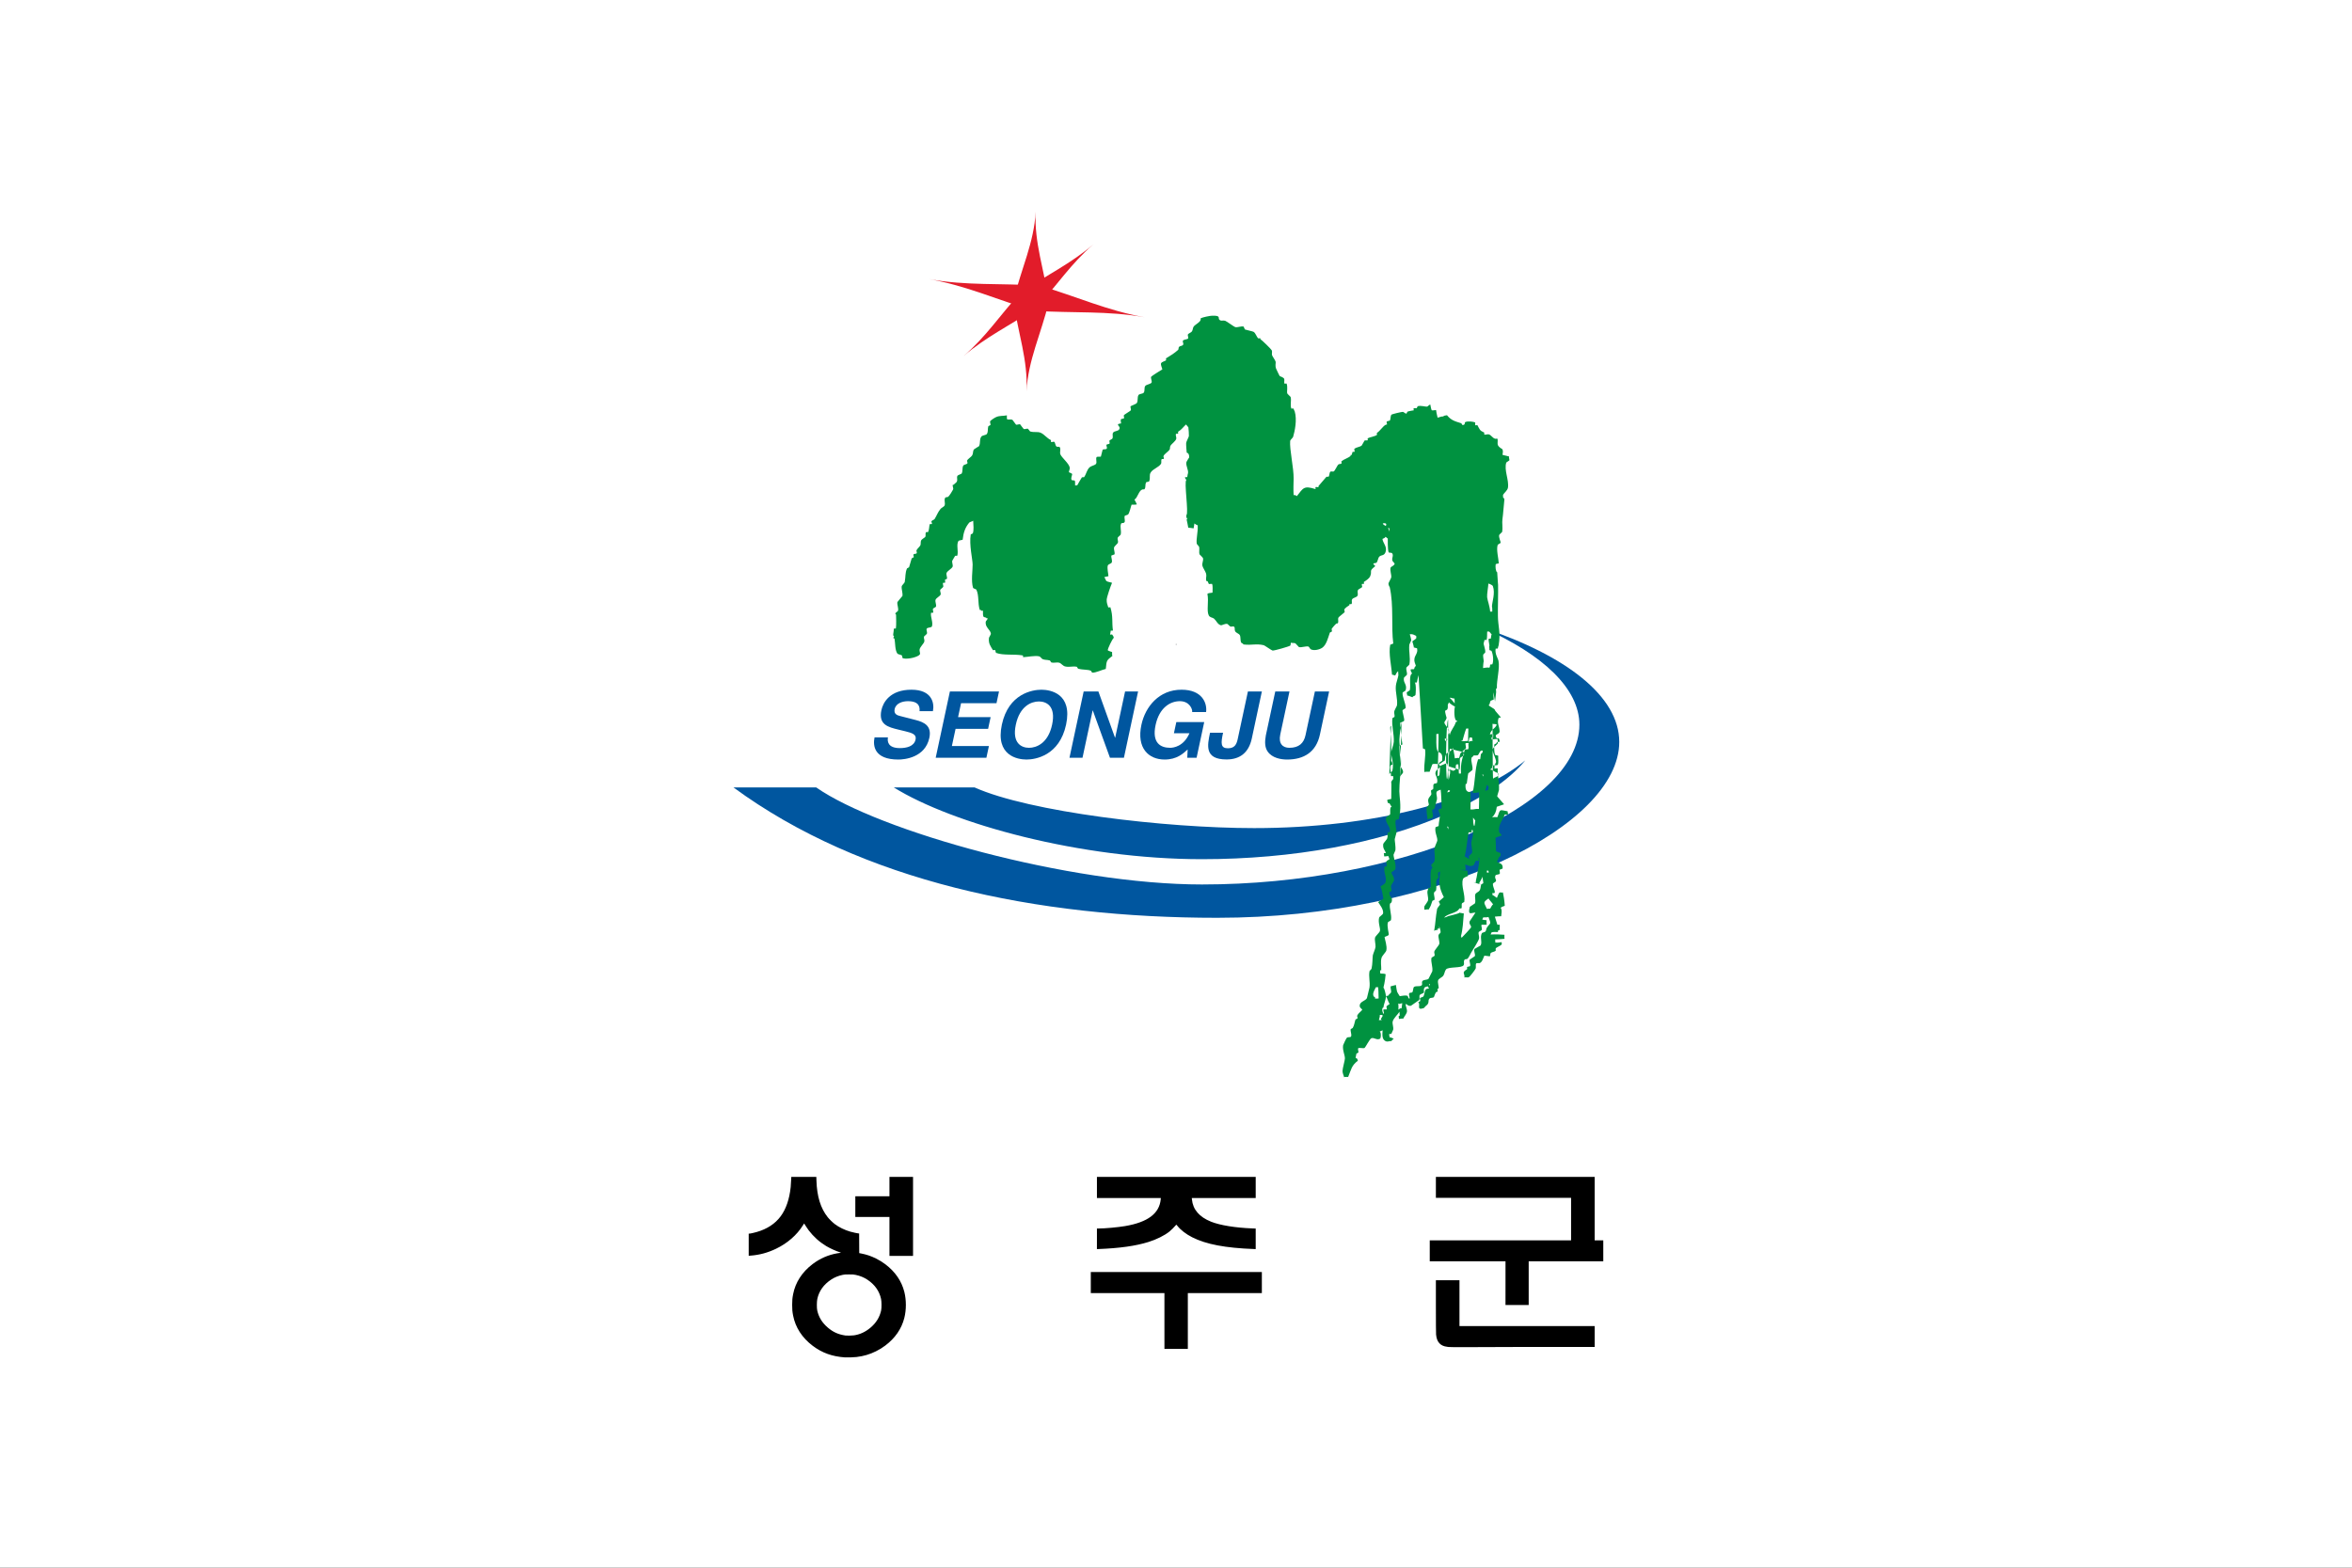<?xml version="1.0" encoding="UTF-8" standalone="no"?>
<svg
   xmlns:dc="http://purl.org/dc/elements/1.1/"
   xmlns:cc="http://creativecommons.org/ns#"
   xmlns:rdf="http://www.w3.org/1999/02/22-rdf-syntax-ns#"
   xmlns:svg="http://www.w3.org/2000/svg"
   xmlns="http://www.w3.org/2000/svg"
   xmlns:sodipodi="http://sodipodi.sourceforge.net/DTD/sodipodi-0.dtd"
   xmlns:inkscape="http://www.inkscape.org/namespaces/inkscape"
   width="300mm"
   height="200mm"
   viewBox="0 0 300 200"
   version="1.1"
   id="svg8"
   sodipodi:docname="Flag of Seongju.svg"
   inkscape:version="1.0.1 (3bc2e813f5, 2020-09-07)">
  <rect x="0" y="0" width="300" height="200" fill="#333333" stroke="none"/>
  <defs
     id="defs2">
    <clipPath
       clipPathUnits="userSpaceOnUse"
       id="clipPath18">
      <path
         d="M 0,841.89 H 595.275 V 0 H 0 Z"
         id="path16"
         inkscape:connector-curvature="0" />
    </clipPath>
    <clipPath
       clipPathUnits="userSpaceOnUse"
       id="clipPath18-6">
      <path
         d="M 0,792 H 612 V 0 H 0 Z"
         id="path16-7"
         inkscape:connector-curvature="0" />
    </clipPath>
    <clipPath
       clipPathUnits="userSpaceOnUse"
       id="clipPath18-0">
      <path
         d="M 0,841.89 H 595.28 V 0 H 0 Z"
         id="path16-76"
         inkscape:connector-curvature="0" />
    </clipPath>
    <radialGradient
       fx="0"
       fy="0"
       cx="0"
       cy="0"
       r="1"
       gradientUnits="userSpaceOnUse"
       gradientTransform="matrix(126.835,0,0,-126.835,212.423,556.837)"
       spreadMethod="pad"
       id="radialGradient106">
      <stop
         style="stop-opacity:1;stop-color:#e95d9d"
         offset="0"
         id="stop98" />
      <stop
         style="stop-opacity:1;stop-color:#e95d9d"
         offset="0.157"
         id="stop100" />
      <stop
         style="stop-opacity:1;stop-color:#6a016f"
         offset="0.972"
         id="stop102" />
      <stop
         style="stop-opacity:1;stop-color:#6a016f"
         offset="1"
         id="stop104" />
    </radialGradient>
    <radialGradient
       fx="0"
       fy="0"
       cx="0"
       cy="0"
       r="1"
       gradientUnits="userSpaceOnUse"
       gradientTransform="matrix(126.835,0,0,-126.835,212.423,556.837)"
       spreadMethod="pad"
       id="radialGradient106-1">
      <stop
         style="stop-opacity:1;stop-color:#e95d9d"
         offset="0"
         id="stop98-7" />
      <stop
         style="stop-opacity:1;stop-color:#e95d9d"
         offset="0.157"
         id="stop100-0" />
      <stop
         style="stop-opacity:1;stop-color:#6a016f"
         offset="0.972"
         id="stop102-0" />
      <stop
         style="stop-opacity:1;stop-color:#6a016f"
         offset="1"
         id="stop104-8" />
    </radialGradient>
    <linearGradient
       id="linearGradient28"
       spreadMethod="pad"
       gradientTransform="matrix(18.199,-28.961,-28.961,-18.199,117.049,374.347)"
       gradientUnits="userSpaceOnUse"
       y2="0"
       x2="1"
       y1="0"
       x1="0">
      <stop
         id="stop24"
         offset="0"
         style="stop-opacity:1;stop-color:#9fc92b" />
      <stop
         id="stop26"
         offset="1"
         style="stop-opacity:1;stop-color:#007fc8" />
    </linearGradient>
    <linearGradient
       id="linearGradient50"
       spreadMethod="pad"
       gradientTransform="matrix(25.899,39.549,39.549,-25.899,84.357,345.335)"
       gradientUnits="userSpaceOnUse"
       y2="0"
       x2="1"
       y1="0"
       x1="0">
      <stop
         id="stop44"
         offset="0"
         style="stop-opacity:1;stop-color:#e94f26" />
      <stop
         id="stop46"
         offset="0.2"
         style="stop-opacity:1;stop-color:#e62232" />
      <stop
         id="stop48"
         offset="1"
         style="stop-opacity:1;stop-color:#8c2787" />
    </linearGradient>
    <clipPath
       id="clipPath60"
       clipPathUnits="userSpaceOnUse">
      <path
         id="path58"
         d="M 0,841.89 H 595.28 V 0 H 0 Z" />
    </clipPath>
    <linearGradient
       id="linearGradient126"
       spreadMethod="pad"
       gradientTransform="matrix(18.199,-28.961,-28.961,-18.199,117.049,302.57)"
       gradientUnits="userSpaceOnUse"
       y2="0"
       x2="1"
       y1="0"
       x1="0">
      <stop
         id="stop122"
         offset="0"
         style="stop-opacity:1;stop-color:#9fc92b" />
      <stop
         id="stop124"
         offset="1"
         style="stop-opacity:1;stop-color:#007fc8" />
    </linearGradient>
    <linearGradient
       id="linearGradient148"
       spreadMethod="pad"
       gradientTransform="matrix(25.899,39.549,39.549,-25.899,84.357,273.559)"
       gradientUnits="userSpaceOnUse"
       y2="0"
       x2="1"
       y1="0"
       x1="0">
      <stop
         id="stop142"
         offset="0"
         style="stop-opacity:1;stop-color:#e94f26" />
      <stop
         id="stop144"
         offset="0.2"
         style="stop-opacity:1;stop-color:#e62232" />
      <stop
         id="stop146"
         offset="1"
         style="stop-opacity:1;stop-color:#8c2787" />
    </linearGradient>
    <clipPath
       id="clipPath158"
       clipPathUnits="userSpaceOnUse">
      <path
         id="path156"
         d="M 0,841.89 H 595.28 V 0 H 0 Z" />
    </clipPath>
    <linearGradient
       id="linearGradient236"
       spreadMethod="pad"
       gradientTransform="matrix(18.199,-28.961,-28.961,-18.199,117.049,237.15)"
       gradientUnits="userSpaceOnUse"
       y2="0"
       x2="1"
       y1="0"
       x1="0">
      <stop
         id="stop232"
         offset="0"
         style="stop-opacity:1;stop-color:#9fc92b" />
      <stop
         id="stop234"
         offset="1"
         style="stop-opacity:1;stop-color:#007fc8" />
    </linearGradient>
    <linearGradient
       id="linearGradient258"
       spreadMethod="pad"
       gradientTransform="matrix(25.899,39.549,39.549,-25.899,84.356,208.139)"
       gradientUnits="userSpaceOnUse"
       y2="0"
       x2="1"
       y1="0"
       x1="0">
      <stop
         id="stop252"
         offset="0"
         style="stop-opacity:1;stop-color:#e94f26" />
      <stop
         id="stop254"
         offset="0.2"
         style="stop-opacity:1;stop-color:#e62232" />
      <stop
         id="stop256"
         offset="1"
         style="stop-opacity:1;stop-color:#8c2787" />
    </linearGradient>
    <clipPath
       id="clipPath268"
       clipPathUnits="userSpaceOnUse">
      <path
         id="path266"
         d="M 0,841.89 H 595.28 V 0 H 0 Z" />
    </clipPath>
    <linearGradient
       id="linearGradient322"
       spreadMethod="pad"
       gradientTransform="matrix(18.199,-28.961,-28.961,-18.199,325.752,160.548)"
       gradientUnits="userSpaceOnUse"
       y2="0"
       x2="1"
       y1="0"
       x1="0">
      <stop
         id="stop318"
         offset="0"
         style="stop-opacity:1;stop-color:#9fc92b" />
      <stop
         id="stop320"
         offset="1"
         style="stop-opacity:1;stop-color:#007fc8" />
    </linearGradient>
    <linearGradient
       id="linearGradient344"
       spreadMethod="pad"
       gradientTransform="matrix(25.899,39.548,39.548,-25.899,293.062,131.536)"
       gradientUnits="userSpaceOnUse"
       y2="0"
       x2="1"
       y1="0"
       x1="0">
      <stop
         id="stop338"
         offset="0"
         style="stop-opacity:1;stop-color:#e94f26" />
      <stop
         id="stop340"
         offset="0.2"
         style="stop-opacity:1;stop-color:#e62232" />
      <stop
         id="stop342"
         offset="1"
         style="stop-opacity:1;stop-color:#8c2787" />
    </linearGradient>
    <clipPath
       id="clipPath354"
       clipPathUnits="userSpaceOnUse">
      <path
         id="path352"
         d="M 0,841.89 H 595.28 V 0 H 0 Z" />
    </clipPath>
    <linearGradient
       id="linearGradient408"
       spreadMethod="pad"
       gradientTransform="matrix(18.2,-28.962,-28.962,-18.2,224.627,160.546)"
       gradientUnits="userSpaceOnUse"
       y2="0"
       x2="1"
       y1="0"
       x1="0">
      <stop
         id="stop404"
         offset="0"
         style="stop-opacity:1;stop-color:#9fc92b" />
      <stop
         id="stop406"
         offset="1"
         style="stop-opacity:1;stop-color:#007fc8" />
    </linearGradient>
    <linearGradient
       id="linearGradient430"
       spreadMethod="pad"
       gradientTransform="matrix(25.899,39.549,39.549,-25.899,191.936,131.533)"
       gradientUnits="userSpaceOnUse"
       y2="0"
       x2="1"
       y1="0"
       x1="0">
      <stop
         id="stop424"
         offset="0"
         style="stop-opacity:1;stop-color:#e94f26" />
      <stop
         id="stop426"
         offset="0.2"
         style="stop-opacity:1;stop-color:#e62232" />
      <stop
         id="stop428"
         offset="1"
         style="stop-opacity:1;stop-color:#8c2787" />
    </linearGradient>
    <clipPath
       id="clipPath440"
       clipPathUnits="userSpaceOnUse">
      <path
         id="path438"
         d="M 0,841.89 H 595.28 V 0 H 0 Z" />
    </clipPath>
    <linearGradient
       id="linearGradient518"
       spreadMethod="pad"
       gradientTransform="matrix(18.2,-28.962,-28.962,-18.2,123.081,160.546)"
       gradientUnits="userSpaceOnUse"
       y2="0"
       x2="1"
       y1="0"
       x1="0">
      <stop
         id="stop514"
         offset="0"
         style="stop-opacity:1;stop-color:#9fc92b" />
      <stop
         id="stop516"
         offset="1"
         style="stop-opacity:1;stop-color:#007fc8" />
    </linearGradient>
    <linearGradient
       id="linearGradient540"
       spreadMethod="pad"
       gradientTransform="matrix(25.9,39.549,39.549,-25.9,90.388,131.534)"
       gradientUnits="userSpaceOnUse"
       y2="0"
       x2="1"
       y1="0"
       x1="0">
      <stop
         id="stop534"
         offset="0"
         style="stop-opacity:1;stop-color:#e94f26" />
      <stop
         id="stop536"
         offset="0.2"
         style="stop-opacity:1;stop-color:#e62232" />
      <stop
         id="stop538"
         offset="1"
         style="stop-opacity:1;stop-color:#8c2787" />
    </linearGradient>
    <clipPath
       id="clipPath550"
       clipPathUnits="userSpaceOnUse">
      <path
         id="path548"
         d="M 0,841.89 H 595.28 V 0 H 0 Z" />
    </clipPath>
    <linearGradient
       id="linearGradient616"
       spreadMethod="pad"
       gradientTransform="matrix(41.624,-66.238,-66.238,-41.624,247.539,578.496)"
       gradientUnits="userSpaceOnUse"
       y2="0"
       x2="1"
       y1="0"
       x1="0">
      <stop
         id="stop612"
         offset="0"
         style="stop-opacity:1;stop-color:#9fc92b" />
      <stop
         id="stop614"
         offset="1"
         style="stop-opacity:1;stop-color:#007fc8" />
    </linearGradient>
    <linearGradient
       id="linearGradient638"
       spreadMethod="pad"
       gradientTransform="matrix(59.234,90.452,90.452,-59.234,172.771,512.142)"
       gradientUnits="userSpaceOnUse"
       y2="0"
       x2="1"
       y1="0"
       x1="0">
      <stop
         id="stop632"
         offset="0"
         style="stop-opacity:1;stop-color:#e94f26" />
      <stop
         id="stop634"
         offset="0.2"
         style="stop-opacity:1;stop-color:#e62232" />
      <stop
         id="stop636"
         offset="1"
         style="stop-opacity:1;stop-color:#8c2787" />
    </linearGradient>
    <clipPath
       id="clipPath648"
       clipPathUnits="userSpaceOnUse">
      <path
         id="path646"
         d="M 0,841.89 H 595.28 V 0 H 0 Z" />
    </clipPath>
    <linearGradient
       id="linearGradient754"
       spreadMethod="pad"
       gradientTransform="matrix(18.199,-28.961,-28.961,-18.199,483.121,370.239)"
       gradientUnits="userSpaceOnUse"
       y2="0"
       x2="1"
       y1="0"
       x1="0">
      <stop
         id="stop750"
         offset="0"
         style="stop-opacity:1;stop-color:#9fc92b" />
      <stop
         id="stop752"
         offset="1"
         style="stop-opacity:1;stop-color:#007fc8" />
    </linearGradient>
    <linearGradient
       id="linearGradient776"
       spreadMethod="pad"
       gradientTransform="matrix(25.898,39.547,39.547,-25.898,450.432,341.228)"
       gradientUnits="userSpaceOnUse"
       y2="0"
       x2="1"
       y1="0"
       x1="0">
      <stop
         id="stop770"
         offset="0"
         style="stop-opacity:1;stop-color:#e94f26" />
      <stop
         id="stop772"
         offset="0.2"
         style="stop-opacity:1;stop-color:#e62232" />
      <stop
         id="stop774"
         offset="1"
         style="stop-opacity:1;stop-color:#8c2787" />
    </linearGradient>
    <clipPath
       id="clipPath786"
       clipPathUnits="userSpaceOnUse">
      <path
         id="path784"
         d="M 0,841.89 H 595.28 V 0 H 0 Z" />
    </clipPath>
    <linearGradient
       id="linearGradient900"
       spreadMethod="pad"
       gradientTransform="matrix(15.89,-25.287,-25.287,-15.89,436.104,237.441)"
       gradientUnits="userSpaceOnUse"
       y2="0"
       x2="1"
       y1="0"
       x1="0">
      <stop
         id="stop896"
         offset="0"
         style="stop-opacity:1;stop-color:#9fc92b" />
      <stop
         id="stop898"
         offset="1"
         style="stop-opacity:1;stop-color:#007fc8" />
    </linearGradient>
    <linearGradient
       id="linearGradient922"
       spreadMethod="pad"
       gradientTransform="matrix(22.613,34.531,34.531,-22.613,407.562,212.109)"
       gradientUnits="userSpaceOnUse"
       y2="0"
       x2="1"
       y1="0"
       x1="0">
      <stop
         id="stop916"
         offset="0"
         style="stop-opacity:1;stop-color:#e94f26" />
      <stop
         id="stop918"
         offset="0.2"
         style="stop-opacity:1;stop-color:#e62232" />
      <stop
         id="stop920"
         offset="1"
         style="stop-opacity:1;stop-color:#8c2787" />
    </linearGradient>
    <clipPath
       id="clipPath932"
       clipPathUnits="userSpaceOnUse">
      <path
         id="path930"
         d="M 0,841.89 H 595.28 V 0 H 0 Z" />
    </clipPath>
    <linearGradient
       id="linearGradient998"
       spreadMethod="pad"
       gradientTransform="matrix(15.89,-25.287,-25.287,-15.89,518.212,237.441)"
       gradientUnits="userSpaceOnUse"
       y2="0"
       x2="1"
       y1="0"
       x1="0">
      <stop
         id="stop994"
         offset="0"
         style="stop-opacity:1;stop-color:#9fc92b" />
      <stop
         id="stop996"
         offset="1"
         style="stop-opacity:1;stop-color:#007fc8" />
    </linearGradient>
    <linearGradient
       id="linearGradient1020"
       spreadMethod="pad"
       gradientTransform="matrix(22.613,34.531,34.531,-22.613,489.668,212.109)"
       gradientUnits="userSpaceOnUse"
       y2="0"
       x2="1"
       y1="0"
       x1="0">
      <stop
         id="stop1014"
         offset="0"
         style="stop-opacity:1;stop-color:#e94f26" />
      <stop
         id="stop1016"
         offset="0.2"
         style="stop-opacity:1;stop-color:#e62232" />
      <stop
         id="stop1018"
         offset="1"
         style="stop-opacity:1;stop-color:#8c2787" />
    </linearGradient>
    <clipPath
       id="clipPath1030"
       clipPathUnits="userSpaceOnUse">
      <path
         id="path1028"
         d="M 0,841.89 H 595.28 V 0 H 0 Z" />
    </clipPath>
    <clipPath
       id="clipPath18-2"
       clipPathUnits="userSpaceOnUse">
      <path
         id="path16-9"
         d="M 0,841.89 H 595.28 V 0 H 0 Z" />
    </clipPath>
    <pattern
       id="EMFhbasepattern"
       patternUnits="userSpaceOnUse"
       width="6"
       height="6"
       x="0"
       y="0" />
    <clipPath
       id="clipPath52"
       clipPathUnits="userSpaceOnUse">
      <path
         id="path50"
         d="M 0,841.89 H 595.28 V 0 H 0 Z" />
    </clipPath>
    <clipPath
       id="clipPath18-3"
       clipPathUnits="userSpaceOnUse">
      <path
         id="path16-8"
         d="M 0,841.89 H 595.28 V 0 H 0 Z" />
    </clipPath>
    <pattern
       id="EMFhbasepattern-3"
       patternUnits="userSpaceOnUse"
       width="6"
       height="6"
       x="0"
       y="0" />
    <clipPath
       id="clipPath18-8"
       clipPathUnits="userSpaceOnUse">
      <path
         id="path16-3"
         d="M 0,841.89 H 595.28 V 0 H 0 Z" />
    </clipPath>
    <linearGradient
       id="linearGradient836"
       spreadMethod="pad"
       gradientTransform="matrix(-45.843,-84.688,-84.688,45.843,328.617,560.511)"
       gradientUnits="userSpaceOnUse"
       y2="0"
       x2="1"
       y1="0"
       x1="0">
      <stop
         id="stop832"
         offset="0"
         style="stop-opacity:1;stop-color:#294b8c" />
      <stop
         id="stop834"
         offset="1"
         style="stop-opacity:1;stop-color:#00b5f1" />
    </linearGradient>
    <linearGradient
       id="linearGradient856"
       spreadMethod="pad"
       gradientTransform="matrix(47.391,0,0,-47.391,234.318,510.468)"
       gradientUnits="userSpaceOnUse"
       y2="0"
       x2="1"
       y1="0"
       x1="0">
      <stop
         id="stop852"
         offset="0"
         style="stop-opacity:1;stop-color:#294b8c" />
      <stop
         id="stop854"
         offset="1"
         style="stop-opacity:1;stop-color:#00b5f1" />
    </linearGradient>
    <clipPath
       id="clipPath866"
       clipPathUnits="userSpaceOnUse">
      <path
         id="path864"
         d="M 0,841.89 H 595.28 V 0 H 0 Z" />
    </clipPath>
    <linearGradient
       id="linearGradient906"
       spreadMethod="pad"
       gradientTransform="matrix(-19.708,-36.408,-36.408,19.708,312.668,278.285)"
       gradientUnits="userSpaceOnUse"
       y2="0"
       x2="1"
       y1="0"
       x1="0">
      <stop
         id="stop902"
         offset="0"
         style="stop-opacity:1;stop-color:#294b8c" />
      <stop
         id="stop904"
         offset="1"
         style="stop-opacity:1;stop-color:#00b5f1" />
    </linearGradient>
    <linearGradient
       id="linearGradient926"
       spreadMethod="pad"
       gradientTransform="matrix(20.373,0,0,-20.373,272.129,256.772)"
       gradientUnits="userSpaceOnUse"
       y2="0"
       x2="1"
       y1="0"
       x1="0">
      <stop
         id="stop922"
         offset="0"
         style="stop-opacity:1;stop-color:#294b8c" />
      <stop
         id="stop924"
         offset="1"
         style="stop-opacity:1;stop-color:#00b5f1" />
    </linearGradient>
    <clipPath
       id="clipPath14"
       clipPathUnits="userSpaceOnUse">
      <path
         id="path12"
         d="M 0,-9.8e-4 H 595.275 V 841.889 L 0,841.889 Z" />
    </clipPath>
    <clipPath
       id="clipPath18-7"
       clipPathUnits="userSpaceOnUse">
      <path
         id="path16-0"
         d="M 0,600 H 800 V 0 H 0 Z" />
    </clipPath>
    <clipPath
       id="clipPath18-88"
       clipPathUnits="userSpaceOnUse">
      <path
         id="path16-6"
         d="M 0,595.28 H 411.02 V 0 H 0 Z" />
    </clipPath>
    <pattern
       id="EMFhbasepattern-2"
       patternUnits="userSpaceOnUse"
       width="6"
       height="6"
       x="0"
       y="0" />
    <clipPath
       id="clipPath14-7"
       clipPathUnits="userSpaceOnUse">
      <path
         id="path12-8"
         d="M 10,-24 H 602 V 816 H 10 Z" />
    </clipPath>
    <linearGradient
       id="linearGradient28-6"
       spreadMethod="pad"
       gradientTransform="matrix(0.473,0,0,-0.473,202.506,403.061)"
       gradientUnits="userSpaceOnUse"
       y2="575.293"
       x2="266.771"
       y1="741.544"
       x1="266.771">
      <stop
         id="stop18"
         offset="0"
         style="stop-opacity:1;stop-color:#ed1c24" />
      <stop
         id="stop20"
         offset="0.347"
         style="stop-opacity:1;stop-color:#ed1c24" />
      <stop
         id="stop22"
         offset="0.489"
         style="stop-opacity:1;stop-color:#ed1c24" />
      <stop
         id="stop24-4"
         offset="0.747"
         style="stop-opacity:1;stop-color:#fab20b" />
      <stop
         id="stop26-9"
         offset="1"
         style="stop-opacity:1;stop-color:#fab20b" />
    </linearGradient>
    <pattern
       id="EMFhbasepattern-5"
       patternUnits="userSpaceOnUse"
       width="6"
       height="6"
       x="0"
       y="0" />
    <pattern
       id="EMFhbasepattern-36"
       patternUnits="userSpaceOnUse"
       width="6"
       height="6"
       x="0"
       y="0" />
    <pattern
       id="EMFhbasepattern-8"
       patternUnits="userSpaceOnUse"
       width="6"
       height="6"
       x="0"
       y="0" />
    <clipPath
       id="clipPath22"
       clipPathUnits="userSpaceOnUse">
      <path
         id="path20"
         d="M 0,708.661 H 1417.323 V 0 H 0 Z" />
    </clipPath>
    <clipPath
       id="clipPath22-0"
       clipPathUnits="userSpaceOnUse">
      <path
         id="path20-7"
         d="M 0,708.661 H 1417.323 V 0 H 0 Z" />
    </clipPath>
    <clipPath
       id="clipPath18-87"
       clipPathUnits="userSpaceOnUse">
      <path
         id="path16-62"
         d="M 0,841.89 H 595.276 V 0 H 0 Z" />
    </clipPath>
    <pattern
       id="EMFhbasepattern-7"
       patternUnits="userSpaceOnUse"
       width="6"
       height="6"
       x="0"
       y="0" />
    <clipPath
       id="clipPath18-87-4"
       clipPathUnits="userSpaceOnUse">
      <path
         id="path16-62-7"
         d="M 0,841.89 H 595.276 V 0 H 0 Z" />
    </clipPath>
    <pattern
       id="EMFhbasepattern-85"
       patternUnits="userSpaceOnUse"
       width="6"
       height="6"
       x="0"
       y="0" />
  </defs>
  <sodipodi:namedview
     id="base"
     pagecolor="#ffffff"
     bordercolor="#666666"
     borderopacity="1.0"
     inkscape:pageopacity="0.0"
     inkscape:pageshadow="2"
     inkscape:zoom="0.24748737"
     inkscape:cx="120.06384"
     inkscape:cy="796.36249"
     inkscape:document-units="mm"
     inkscape:current-layer="layer1"
     showgrid="false"
     inkscape:window-width="1920"
     inkscape:window-height="1018"
     inkscape:window-x="-8"
     inkscape:window-y="-8"
     inkscape:window-maximized="1"
     fit-margin-top="0"
     fit-margin-left="0"
     fit-margin-right="0"
     fit-margin-bottom="0"
     inkscape:lockguides="true"
     inkscape:document-rotation="0" />
  <g
     inkscape:label="Layer 1"
     inkscape:groupmode="layer"
     id="layer1"
     transform="translate(-188.321,-26.637)">
    <path
       id="rect826"
       style="opacity:1;fill:#ffffff;fill-opacity:1;fill-rule:nonzero;stroke:none;stroke-width:4.318;stroke-linecap:square;stroke-linejoin:bevel;stroke-miterlimit:4;stroke-dasharray:none;stroke-dashoffset:0;stroke-opacity:1;paint-order:fill markers stroke"
       d="m 188.321,26.637 h 300 V 226.637 h -300 z" />
    <g
       aria-label="."
       style="font-style:normal;font-variant:normal;font-weight:normal;font-stretch:normal;font-size:10.583px;line-height:1.25;font-family:'DIN Schablonierschrift';-inkscape-font-specification:'DIN Schablonierschrift';letter-spacing:0px;word-spacing:0px;fill:#000000;fill-opacity:1;stroke:none;stroke-width:0.265"
       id="text2665"
       transform="matrix(2.389,0,0,2.389,-119.885,-278.723)" />
    <g
       aria-label="."
       style="font-style:normal;font-variant:normal;font-weight:normal;font-stretch:normal;font-size:10.583px;line-height:1.25;font-family:'DIN Schablonierschrift';-inkscape-font-specification:'DIN Schablonierschrift';letter-spacing:0px;word-spacing:0px;fill:#000000;fill-opacity:1;stroke:none;stroke-width:0.265"
       id="text2665-9"
       transform="matrix(2.389,0,0,2.389,-86.906,-278.723)" />
    <g
       aria-label="."
       style="font-style:normal;font-variant:normal;font-weight:normal;font-stretch:normal;font-size:10.583px;line-height:1.25;font-family:'DIN Schablonierschrift';-inkscape-font-specification:'DIN Schablonierschrift';letter-spacing:0px;word-spacing:0px;fill:#000000;fill-opacity:1;stroke:none;stroke-width:0.265"
       id="text2665-8"
       transform="matrix(2.389,0,0,2.389,-53.833,-278.723)" />
    <g
       transform="matrix(0.63,0,0,-0.63,550.714,464.504)"
       id="g20-7" />
    <g
       transform="matrix(0.353,0,0,-0.353,421.304,338.922)"
       id="g24-9" />
    <g
       transform="matrix(0.353,0,0,-0.353,424.442,327.453)"
       id="g28-5" />
    <g
       transform="matrix(0.353,0,0,-0.353,402.421,342.264)"
       id="g32-0" />
    <g
       transform="matrix(0.353,0,0,-0.353,399.608,333.041)"
       id="g36-7" />
    <g
       transform="matrix(0.353,0,0,-0.353,410.819,330.038)"
       id="g40-3" />
    <g
       transform="matrix(0.353,0,0,-0.353,412.551,327.686)"
       id="g44-3" />
    <g
       transform="matrix(0.353,0,0,-0.353,432.416,328.012)"
       id="g48-0" />
    <g
       transform="matrix(0.353,0,0,-0.353,432.743,329.639)"
       id="g52-4" />
    <g
       transform="matrix(0.353,0,0,-0.353,396.972,325.545)"
       id="g56-8" />
    <g
       style="fill-rule:evenodd"
       id="g984"
       transform="matrix(0.353,0,0,0.353,278.638,50.009)">
      <g
         id="g918">
        <g
           id="g1031"
           transform="translate(-5.947,-2.133)" />
      </g>
    </g>
    <g
       style="fill-rule:evenodd"
       id="g21431"
       transform="matrix(0.353,0,0,0.353,321.047,20.619)">
      <g
         id="g21398">
        <g
           id="g21374">
          <g
             id="g21486"
             transform="translate(-1.205,-1.27)" />
        </g>
      </g>
    </g>
    <g
       transform="matrix(0.353,0,0,-0.353,389.84,186.976)"
       id="g12" />
    <g
       id="g22169"
       transform="translate(-1.388,1.296)" />
    <g
       id="g1173"
       transform="translate(0.387,1.156)">
      <g
         id="g1067"
         transform="translate(4.848,-1.096)">
        <g
           style="fill-rule:evenodd"
           id="g1120"
           transform="matrix(0.266,0,0,0.266,276.749,-170.238)">
          <g
             id="g1070">
            <g
               id="g1066">
              <g
                 id="g1050">
                <g
                   id="g1038">
                  <path
                     style="fill:#00569f;stroke:none"
                     d="m 224.251,1151.98 c 43.463,0 84.827,-7.55 116.517,-21.35 17.672,-7.67 30.914,-16.75 38.493,-26.03 -23.114,19.2 -72.634,32.47 -129.996,32.47 -42.817,0 -107.728,-7.73 -134.1,-19.52 H 76.449 c 28.148,17.51 89.543,34.43 147.802,34.43 z"
                     id="path1034" />
                  <path
                     style="fill:#00569f;stroke:none"
                     d="m 358.672,1040.92 c 29.502,13.02 46.553,29.54 46.553,46.53 0,40.11 -86.25,76.66 -180.974,76.66 -63.694,0 -154.862,-25.51 -185.005,-46.56 H -0.425 c 61.29,45.04 145.225,62.54 231.944,62.54 106.525,0 192.82,-44.01 192.82,-84.34 0,-21.86 -25.411,-41.46 -65.667,-54.83 z"
                     id="path1036" />
                </g>
                <g
                   id="g1046">
                  <path
                     style="fill:#e21c2a;stroke:none"
                     d="m 140.099,927.548 c 0.79,-14.974 6.931,-27.328 10.707,-42.743 -2.179,-15.627 -7.057,-28.48 -6.305,-43.405 -0.752,14.925 -6.932,27.291 -10.665,42.719 2.173,15.625 7.053,28.455 6.263,43.429 z"
                     id="path1040" />
                  <path
                     style="fill:#e21c2a;stroke:none"
                     d="m 143.823,888.974 c 19.082,1.177 35.03,-0.076 52.933,3.082 -17.903,-3.158 -32.182,-9.785 -50.314,-15.178 -19.088,-1.197 -34.996,0.106 -52.971,-3.09 17.975,3.196 32.208,9.796 50.352,15.186 z"
                     id="path1042" />
                  <path
                     style="fill:#e21c2a;stroke:none"
                     d="m 144.925,887.5 c 9.916,-10.929 16.526,-21.181 27.342,-30.499 -10.816,9.318 -22.444,14.801 -35.04,23.261 -9.951,10.945 -16.509,21.139 -27.371,30.478 10.862,-9.339 22.477,-14.814 35.069,-23.24 z"
                     id="path1044" />
                </g>
                <path
                   style="fill:#009240;stroke:none"
                   d="m 229.123,891.322 c 4.788,-0.136 2.321,1.287 3.729,2.134 0.814,0.508 1.521,-0.05 2.562,0.314 0.725,0.258 4.193,2.859 4.772,3.017 1.245,0.268 2.763,-0.564 4.039,-0.255 0,0 0.526,1.315 0.622,1.394 0.589,0.247 3.65,0.848 4.149,1.132 1.044,0.674 1.335,2.28 2.242,3.134 l 1.015,-0.05 c 0.007,0.162 0.025,0.339 0.025,0.464 0.529,0.232 5.104,4.663 5.42,5.288 0.355,0.684 -0.071,1.636 0.148,2.332 0.169,0.63 1.586,2.46 1.731,3.2 0.151,0.567 -0.349,1.703 0.192,3.236 0,0 1.525,3.336 1.799,3.649 0,0 1.829,0.586 2.104,1.292 0.247,0.768 -0.164,1.502 0.135,2.304 l 1.011,-0.05 c 0.649,1.769 0.061,3.882 0.285,4.666 0.12,0.388 1.61,1.6 1.662,1.812 0.462,1.718 -0.327,3.869 0.342,5.55 l 1.007,-0.058 c 0.117,0.48 0.607,1.383 0.607,1.383 1.187,4.033 0.062,9.388 -0.765,12.217 -0.146,0.435 -1.37,1.501 -1.421,1.909 -0.35,4.185 1.74,12.908 1.663,18.163 -0.042,1.857 -0.178,5.351 0,7.936 0.871,-0.379 1,0.264 1.57,0.399 3.031,-3.807 3.235,-5.179 8.963,-3.331 l -0.084,-0.937 c 0.548,-0.292 0.972,0.201 1.518,-0.092 0,-0.148 -0.028,-0.308 -0.028,-0.47 l 3.801,-4.437 1.051,-0.029 c 0.464,-0.667 0.309,-1.912 0.83,-2.397 0.295,-0.277 1.216,0.038 1.534,-0.089 0.702,-0.296 1.75,-3.015 2.364,-3.409 0.435,-0.305 1.306,-0.098 1.486,-0.55 l -0.096,-0.933 c 1.303,-1.072 3.161,-1.497 4.42,-2.596 0,-0.162 -0.005,-0.294 -0.005,-0.462 0.147,0 0.316,0 0.522,0 l 0.399,-1.445 1.028,-0.09 c 0.127,-0.299 -0.379,-1.136 -0.121,-1.385 0.986,-0.861 2.435,-0.784 3.49,-1.585 l 1.388,-2.42 c 0.301,-0.156 1.228,0.044 1.525,-0.127 l -0.063,-0.911 c 0.87,-0.537 3.486,-0.887 4.483,-1.655 l -0.054,-0.937 c 1.653,-1.012 2.775,-3.187 4.321,-3.971 0.171,-0.029 0.379,-0.029 0.513,-0.038 0.187,-0.528 -0.391,-0.915 -0.084,-1.41 0.19,-0.357 1.316,-0.298 1.496,-0.549 0.425,-0.731 0.197,-2.396 0.845,-2.859 0.214,-0.161 4.83,-1.371 5.54,-1.261 0.127,0.038 1.103,0.914 1.574,0.839 l 0.449,-0.949 c 0.784,-0.322 3.024,-0.639 3.024,-0.639 l -0.109,-0.935 c 0.406,-0.18 1.214,-0.062 1.522,-0.084 0.084,-0.127 0.442,-0.96 0.504,-0.96 1.626,-0.452 3.71,0.331 4.567,0.197 0.142,-0.038 1.017,-0.947 1.458,-0.999 0.044,0.052 0.441,2.571 0.685,2.744 0.258,0.196 1.712,-0.098 2.08,-0.113 0.023,0.614 0.436,2.497 0.746,3.681 1.048,-0.231 1.5,-0.621 2.971,-0.621 -0.877,-0.259 1.526,-0.563 1.526,-0.563 1.943,2.349 3.467,2.824 6.863,3.854 l 0.546,0.857 c 1.629,-0.031 0.796,-1.225 1.436,-1.45 1.136,-0.528 3.872,-0.19 4.625,0.184 0.21,0.087 -0.096,1.146 0.092,1.388 l 1.018,-0.067 c 1.144,2.067 1.021,2.572 3.267,3.549 l 0.024,0.949 c 0.474,0.222 1.542,-0.226 2.042,-0.113 1.291,0.234 1.818,1.796 3.225,2.14 l 0.996,-0.056 c 0.372,0.55 0,2.107 0.174,2.793 0.304,1.313 2.106,2.123 2.189,2.211 0.688,1.323 0,2.182 0.174,2.806 1.65,0.418 1.935,0.388 3.117,0.75 -0.256,0.503 0.242,1.321 0.117,1.859 -0.056,0.138 -1.396,0.86 -1.48,1.023 -1.17,3.652 1.396,8.361 0.795,12.114 -0.258,1.315 -1.761,2.402 -2.364,3.4 0,0 0.048,1.306 0.048,1.421 0,-0.31 0.676,0.329 0.605,0.887 -0.404,3.617 -0.529,6.552 -0.933,9.399 -0.258,1.635 0.237,3.957 -0.145,6.098 -0.017,0.077 -1.371,1.227 -1.424,1.478 -0.265,1.197 0.803,3.243 0.723,3.709 -0.025,0.18 -1.395,0.81 -1.433,1.03 -0.735,2.34 0.408,6.39 0.533,8.86 -0.522,0.16 -1.467,0.1 -1.499,0.53 -0.17,1.04 0,3.42 0.738,3.71 l 0.344,5.12 0.079,0.93 c 0.103,3.89 -0.157,11.08 -0.079,14.98 0.041,4.86 1.397,7.9 0.348,14.02 0,0 -0.348,0.91 -0.426,1.54 l -1.004,0.04 c -0.447,2.62 1.082,4.52 1.374,5.9 0.709,3.49 -0.983,9.41 -0.774,13.02 -0.77,0.48 -0.323,0.94 -0.369,1.99 -0.03,-0.06 -0.478,4.43 -0.532,4.43 -0.181,-1.37 -0.738,-3.83 -0.774,-4.38 -0.128,1.14 0.153,2.28 0.153,3.45 0,0.03 -1.391,0.53 -1.447,0.58 -0.503,0.63 -0.257,1.57 -0.907,2.06 -0.49,0.33 3.029,1.82 2.891,2.37 -0.134,0.25 3.055,3.54 2.864,3.65 l -1.006,0.08 c -0.999,2.49 0.301,3.98 0.422,6.44 0,1.9 -2.817,1.05 -1.514,3.2 0.504,0.92 1.186,-1.04 1.577,1.89 0,0.06 -1.577,-0.21 -1.577,0.73 -0.104,0.06 -1.024,0.56 -1.024,0.56 -0.116,1.37 -0.082,3.64 0.342,4.98 l 1.547,0.41 c -0.164,1.25 0.353,3.33 -0.269,4.43 -0.132,0.23 -2.219,0.15 -2.537,0.2 -0.233,0.7 0.039,1.08 -0.424,1.51 -1.208,0.97 -0.711,0.1 0.575,0.92 0.684,0.49 1.79,0.99 2.612,1.34 l 0.078,1 c -0.245,0.79 -2.203,1.02 -2.459,1.62 -0.343,0.71 -0.231,-26.72 -0.343,-26.31 0.886,0.22 1.328,-0.06 2.074,0.41 -0.854,2.07 -2.68,2.1 -3.312,4.64 0.318,0 1.238,-0.21 1.556,-0.07 0.19,0.12 -0.115,1.2 0.085,1.46 -1.622,-0.22 -0.403,0.69 -0.949,1.08 0.911,-0.05 2.067,-0.34 3.033,-0.19 0,0.15 0.011,1.94 0.116,1.98 -0.529,0.78 -2.037,1.85 -2.4,2.62 -0.749,1.64 2.644,6.18 1.148,7.06 0.011,0.14 0.011,0.33 0.052,0.49 -0.525,-0.92 -0.427,2.02 -0.427,2.02 0.244,-0.05 1.283,-0.26 1.549,-0.1 -0.247,3.27 0.796,5.6 0.595,10.36 0,0.29 -0.923,2.72 -0.842,3.06 0,0 3.167,3.61 3.29,3.77 -1.193,0.5 -2.273,0.7 -3.494,1.19 -0.299,2.42 -0.883,3.7 -2.254,5.1 0.626,-0.27 1.865,-0.1 2.546,-0.12 1.505,-4.3 0.884,-3.43 4.958,-2.81 -0.258,0.22 0.361,1.3 0.086,1.47 -0.293,0.22 -1.242,0.1 -1.519,0.1 -1.03,2.74 -3.525,5.36 -2.596,8.64 0.121,0.19 0.875,0.6 1.123,1.39 -1.346,0.56 -1.948,0.6 -2.994,1.15 0.298,1.91 0.097,5.77 0.374,6.46 0,0 2.013,0.82 2.097,0.85 0,0.02 0.105,2.31 -0.416,1.52 -0.677,0.72 -0.797,1.77 -1.358,2.58 1.2,0.9 3.029,0.66 2.74,3.31 l -1.486,0.59 c 0.041,0.39 0.273,1.6 0.104,1.95 -0.104,0.21 -1.926,0.45 -1.984,0.64 -0.733,1.57 0.538,1.81 0.138,2.98 -0.02,0.12 -1.43,0.92 -1.43,1.06 -0.203,1.87 2.322,5.19 -0.242,4.48 l 0.039,0.99 c 0.863,0.31 1.495,1.02 2.121,1.38 0.203,-0.51 0.853,-2.37 1.358,-2.61 0.392,-0.14 1.236,0.21 1.524,-0.04 0.325,1.65 0.767,4 0.888,6.4 -0.721,0.42 -1.558,0.41 -1.971,1.09 0.941,0.71 0.177,3.88 0.25,3.96 -1.488,0.07 -1.526,-0.02 -3.034,0.19 0.359,1.11 0.662,2.19 1.23,3.89 l 1.05,-0.04 c 0.289,0.83 -0.219,1.61 0.14,2.43 -0.981,0.61 -0.754,-0.23 -0.953,1.09 -0.851,0.05 -2.324,-0.19 -3.066,0.19 l -0.434,1 c 2.392,-0.15 4.869,0 6.637,0.13 0,0.17 -0.09,1.83 0.075,1.93 -1.718,0.1 -2.674,0.29 -4.562,0.3 0.098,0 0.098,1.39 0.098,1.48 1.6,0.16 1.669,-0.08 3.043,-0.18 l 0.049,0.97 c -0.193,0.77 -2.691,1.41 -2.922,2.16 l 0.032,1.01 c -0.675,0.58 -1.825,0.52 -2.45,1.15 -0.225,0.22 -0.076,1.3 -0.421,1.51 0,0 -2.048,-0.3 -2.57,-0.33 -0.556,1.11 -1.019,3.2 -2.321,3.61 -0.301,0.08 -1.33,-0.16 -1.53,0.09 -0.509,0.5 -0.061,1.76 -0.328,2.51 -0.339,0.68 -2.72,3.91 -3.351,4.17 -0.562,0.24 -1.504,-0.16 -2.033,0.13 0.212,-2.23 -1.549,-2.28 1.309,-4.03 l -0.071,-0.98 c 0.437,-0.39 1.33,-0.12 1.486,-0.6 0.273,-0.95 -0.502,-2.09 -0.194,-2.98 l 2.458,-1.66 c 0.333,-1.05 -0.654,-2.42 -0.166,-3.45 l 2.941,-1.69 c 0.921,-1.8 -0.521,-3.9 0.653,-5.99 0.04,-0.04 1.419,-0.54 1.492,-0.58 0.674,-0.52 0.394,-1.33 0.892,-2.03 1.678,-2.51 2.156,-1.21 0.733,-5.05 -0.852,0.27 -1.698,0.14 -2.526,0.19 -0.051,0.08 -0.463,1.01 -0.463,1.01 0.188,0.17 1.94,0.34 2.069,0.35 0,0.27 -0.09,1.87 0.115,2.02 -0.465,0.27 -1.977,0.12 -2.544,0.14 -0.228,0.72 0.36,1.74 0.15,2.46 -0.104,0.28 -1.393,0.81 -1.496,1.08 -0.275,0.94 0.361,2.03 0.197,2.97 -0.226,1.27 -2.891,5.32 -3.686,6.68 -0.312,0.59 -1.393,2.74 -1.857,3.12 -0.592,0.43 -1.083,-0.05 -1.492,0.57 -0.575,0.87 0.092,1.62 -0.375,2.51 -0.729,1.54 -7.436,0.65 -8.483,2.08 -0.704,0.96 -0.616,2.03 -1.325,3.07 -0.499,0.64 -2.173,1.34 -2.421,2.11 -0.377,1.15 0.422,2.8 0.213,3.98 -0.142,0.01 -0.318,0.02 -0.465,0.02 -0.147,0.04 0.103,1.31 0.045,1.47 -0.17,0.05 -0.293,0.05 -0.489,0.05 -0.829,0.45 -1.104,2.3 -1.378,2.59 -0.476,0.42 -1.563,0.16 -2.022,0.61 -1.125,1.01 0.304,2.1 -1.81,3.59 l -0.982,1.04 c -3.886,1.26 -1.274,-1.74 -2.69,-2.83 0.162,-0.1 0.926,-0.46 0.988,-0.56 0.099,-0.3 -0.222,-1.21 -0.093,-1.48 0,-0.06 1.423,-0.51 1.491,-0.59 0.712,-0.77 0.579,-2.83 1.312,-3.53 0.386,-0.42 1.18,-0.15 1.511,-0.62 -0.104,-0.19 -0.824,-0.67 -0.549,-0.94 -0.182,0.21 -1.332,0.37 -1.499,0.6 -0.761,0.74 -0.295,2.33 -0.4,2.48 -0.277,0.45 -1.62,0.65 -1.945,1.13 -0.505,0.78 0.11,1.47 -0.375,2.48 l -3.914,2.74 c -1.668,0.23 -1.549,-0.79 -2.598,-0.82 0.196,1.42 0.745,2.43 0.712,3.42 -0.062,1.27 -1.36,2.49 -1.815,3.58 -0.426,-0.15 -1.65,0.1 -2.052,0.14 0.062,-0.46 -0.499,-1.82 0.402,-1.53 0,-0.21 -0.217,-1.88 -0.098,-1.98 -0.803,1.3 -2.892,3.16 -3.296,4.7 -0.284,1.22 0.482,2.68 0.235,3.96 -0.044,0.31 -0.666,1.32 -0.879,2 l -0.986,0.08 c -0.283,0.59 0.307,0.92 0.038,1.47 0.989,0.32 1.393,0.37 2.096,0.86 0,0 -1.441,0.89 -0.935,1.08 -0.76,-0.22 -1.837,0.35 -2.521,0.16 -2.46,-0.69 -1.968,-3.57 -1.893,-5.36 -0.292,0.23 -1.193,0.48 -1.47,0.62 0.794,-0.09 0.82,3.12 0.191,3.45 -1.634,0.8 -2.681,-0.73 -4.097,-0.27 -0.755,0.27 -2.889,4.46 -3.257,4.67 -0.717,0.32 -2.54,-0.28 -3.063,0.16 -0.245,0.23 0.191,1.72 0.124,2.01 -0.054,0.09 -0.84,0.44 -0.982,0.56 0.029,0.14 -0.318,1.39 -0.392,2 1.096,0.83 0.534,-0.24 1.096,1.4 -3.068,2.3 -3.125,4.06 -4.655,7.77 -0.312,0.03 -1.779,-0.11 -2.01,0.14 -0.02,-0.19 -0.02,-0.36 -0.047,-0.54 -0.029,0.14 -0.685,-1.69 -0.655,-2.41 0.029,-1.42 1.149,-5.08 1.149,-6.05 0.042,-1.59 -1.262,-4.06 -0.848,-6.37 0.052,-0.28 1.528,-3.4 1.805,-3.59 0.694,-0.49 1.677,0.03 2.011,-0.63 0.401,-0.96 -0.442,-2.44 -0.171,-3.48 l 0.937,-0.54 c 0.823,-1.43 0.803,-2.43 1.337,-4.06 l 0.972,-0.55 c 0.137,-0.6 -0.387,-0.96 -0.071,-1.5 0.407,-0.9 1.715,-1.77 2.367,-2.64 -0.397,-0.72 -1.488,-0.92 -1.197,-2.4 0.387,-1.6 2.743,-1.91 3.413,-3.17 0.108,-0.27 1.232,-5.09 1.232,-5.09 0.355,-2.99 -0.503,-5.23 0.026,-7.9 l 0.945,-1.06 c 0.555,-2.46 0.426,-5.16 0.623,-6.47 0.152,-0.81 1.223,-3.1 1.297,-4.06 0.102,-1.39 -0.543,-3.15 -0.214,-4.46 0.126,-0.7 2.178,-2.44 2.325,-3.16 0.353,-1.25 -1.004,-3.98 -0.38,-6.42 0.11,-0.47 1.821,-1.43 1.912,-2.09 0.228,-1.95 -1.62,-4.13 -2.372,-5.32 0.823,-0.77 1.528,-0.91 2.51,-1.62 -0.546,-2.89 -0.524,-3.68 -1.383,-5.88 0.837,-0.79 2.109,-0.98 2.449,-2.16 0.635,-2.67 -1.137,-4.19 -0.5,-7.42 l 1.006,-0.05 c 0.27,-0.89 -0.384,-1.62 -0.107,-2.46 0.072,-0.32 1.397,-0.81 1.434,-1.09 l -0.559,-1.46 c -0.533,0.04 -1.588,0.29 -2.048,0.13 0.126,-0.13 -0.055,-1.26 -0.097,-1.5 l 1.041,-0.05 c -0.51,-1.4 -1.627,-2.1 -1.307,-4.39 0.088,-0.36 1.709,-2.08 1.878,-2.6 0.406,-1.24 0.035,-1.72 0.349,-3.01 l 0.989,-0.02 c 0.372,-3.01 -2.301,-4.06 -1.909,-6.86 0,-0.32 1.95,-1.6 1.95,-1.6 0.268,-0.67 -0.324,-4.08 0.83,-3.54 0,0 -1.083,-1.78 -1.154,-1.93 -0.854,0.53 -0.876,-1.02 -1.075,-1.41 0.58,-0.47 0.918,-0.3 1.976,-0.58 -0.034,-2.33 0.125,-3.99 0.069,-7.46 0,0 -0.522,-0.66 0.857,-2.05 0.169,-0.18 -0.027,-1.28 -0.044,-1.49 l -1.01,0.06 c 0.094,-2.83 -1.295,-5.38 0.697,-5.5 -0.037,-0.04 -0.186,-2.32 -0.603,-1.46 0.103,-5.71 0.034,-11.16 -0.466,-16.36 0,0 0.372,-1.39 0.466,-0.51 -0.094,-2.1 -0.987,24.24 -0.867,22.9 0,-0.32 1.345,-1.43 1.429,-1.59 0.93,-4 -0.693,-6.68 -0.558,-8.93 0.099,-0.92 1.203,-3.77 1.246,-5.02 0.212,-3.7 -1.147,-7.75 -0.647,-11.36 l 0.976,-0.58 c 0.212,-0.73 -0.244,-1.71 -0.117,-2.45 0,-0.68 1.259,-2.66 1.321,-3.09 0.392,-3.15 -0.86,-6.22 -0.547,-9.38 0.039,-1.12 1.06,-3.83 1.218,-5.06 0.039,0 -0.129,-1.84 -0.129,-1.95 -0.738,0.6 -0.917,1.16 -1.402,2.07 -0.404,-0.12 -1.506,-0.48 -1.531,-0.43 -0.289,-4.36 -1.691,-10.03 -0.858,-14.31 l 1.469,-0.6 c -1.07,-8 0.297,-18.26 -1.695,-26.99 -0.028,-0.1 -0.697,-1.04 -0.607,-1.85 0,-0.25 1.267,-2.45 1.333,-2.88 0.155,-1.43 -0.726,-3.32 -0.309,-4.66 0.181,-0.61 1.794,-0.87 1.939,-1.98 l -1.102,-1.34 -0.084,-0.94 c 0.048,-0.48 0.729,-2.08 -0.172,-2.78 -0.306,-0.25 -1.414,0 -1.549,-0.4 -0.5,-1.26 -0.388,-6.515 -0.388,-6.515 -0.122,-0.063 -1.071,-0.864 -1.071,-0.864 -0.301,0.666 -0.832,0.657 -1.493,1.026 0.31,2.183 2.442,3.783 1.456,6.423 -0.742,1.81 -2.031,1.14 -2.948,2.07 -0.657,0.64 -0.716,2.27 -1.346,2.88 -0.415,0.4 -1.171,0.02 -1.483,0.56 -0.338,0.48 1.387,0.71 0.587,1.38 -2.975,2.31 -0.946,1.87 -2.237,4.8 -0.442,0.87 -1.936,1.91 -2.933,2.52 l 0.07,0.91 -0.992,0.05 c -0.253,0.31 0.2,1.06 0.092,1.44 -0.212,0.48 -1.763,0.98 -1.992,1.48 -0.486,1.07 0.255,1.88 -0.294,2.83 -0.43,0.69 -2.047,0.89 -2.448,1.52 -0.557,0.77 0.125,1.65 -0.375,2.38 l -1.025,0.06 c 0,0.16 0.023,0.36 0.023,0.46 -0.481,0.24 -2.243,1.55 -2.422,2.02 -0.122,0.34 0.316,1.06 0.1,1.4 -0.222,0.29 -2.766,2.19 -2.902,2.5 -0.486,0.91 0.231,1.8 -0.361,2.82 -0.154,0 -0.308,0.02 -0.475,0.02 -0.425,0.05 -2.238,2.24 -2.375,2.5 -0.182,0.23 0.137,1.12 0.068,1.37 l -0.993,0.52 c -0.868,2.52 -1.643,5.86 -3.62,7.26 -1.266,0.86 -3.889,1.61 -5.553,0.76 -0.273,-0.13 -0.879,-1.3 -1.098,-1.32 -1.329,-0.29 -3.225,0.56 -4.553,0.27 l -1.688,-1.79 c -0.688,-0.35 -1.355,0 -2.047,-0.34 -0.357,0.22 -0.163,1.22 -0.436,1.42 -0.626,0.44 -7.592,2.45 -8.484,2.37 -0.387,-0.04 -3.846,-2.47 -4.217,-2.57 -3.845,-0.88 -5.496,0.13 -9.739,-0.36 -0.147,-0.52 -0.991,-0.69 -1.085,-0.87 -0.591,-1.38 -0.112,-2.63 -0.713,-3.71 -0.355,-0.57 -1.821,-1 -2.162,-1.74 -0.516,-0.99 0.125,-1.75 -0.659,-2.28 -0.195,-0.14 -1.321,0.09 -1.516,0.06 -0.397,-0.06 -1.375,-1.29 -1.646,-1.32 -1.138,-0.19 -2.601,0.76 -3,0.66 -1.626,-0.38 -2.147,-2.12 -3.246,-3.1 -0.817,-0.72 -2.104,-0.55 -2.63,-1.68 -1.124,-2.25 0.134,-6.67 -0.641,-10.29 0.704,-0.54 1.35,-0.32 2.47,-0.6 -0.066,-1.14 0.255,-3.18 -0.254,-4.2 -0.02,0 -1.441,0.08 -1.512,0.08 l -0.626,-1.38 c -0.125,0.03 -0.328,0.04 -0.479,0.04 -0.645,-1.35 0.184,-1.94 -0.245,-3.71 -0.195,-0.81 -1.657,-3.02 -1.725,-3.64 -0.322,-1.47 0.607,-2.5 0.238,-3.78 -0.113,-0.29 -1.605,-1.7 -1.629,-1.75 -0.381,-1.16 0.116,-2.58 -0.254,-3.71 l -1.089,-1.35 c -0.35,-2.505 0.667,-5.624 0.459,-8.918 -0.292,0.126 -1.378,-0.724 -1.588,-0.834 l -0.358,2.332 c -0.767,-0.105 -2.383,-0.363 -2.576,-0.309 -0.144,-1.114 -0.691,-3.3 -0.739,-3.694 -0.06,-0.615 0.218,-0.495 0.469,-0.952 -0.812,0.634 -0.667,-1.349 -0.625,-1.376 1.178,-1.005 -1.234,-16.208 -0.02,-16.846 0.116,-0.071 -0.775,-0.698 -0.629,-1.363 l 1.053,-0.048 c 0.03,-0.66 0.347,-1.846 0.371,-1.906 0.235,-1.553 -1.02,-3.363 -0.817,-5.11 0.042,-0.396 1.351,-2.351 1.362,-2.394 0.11,-2.249 -1.164,-2.286 -1.164,-2.286 -0.06,-0.272 -0.343,-3.781 -0.271,-4.666 0.073,-0.733 1.203,-2.712 1.304,-3.314 0.042,-0.503 -0.101,-3.452 -0.247,-4.197 l -1.129,-1.362 c -1.404,1.29 -2.016,2.403 -3.823,3.508 l 0.052,0.922 -1.022,0.053 c -0.356,0.623 0.273,1.658 0.127,2.33 -0.287,1.25 -2.238,2.409 -2.818,3.462 -0.336,0.559 -0.057,1.355 -0.437,1.882 -0.525,0.787 -2.559,2.085 -2.853,2.957 -0.21,0.564 0.389,0.872 0.115,1.423 l -1.015,0.064 c -0.435,0.852 0.091,1.618 -0.376,2.348 -1.017,1.554 -3.886,2.469 -4.826,4.003 -0.946,1.436 -0.091,2.369 -0.761,4.242 -0.185,0.44 -1.392,0.288 -1.482,0.579 -0.688,1.395 0,2.192 -0.831,3.326 l -1.021,0.068 c -1.758,0.657 -2.224,4.038 -3.755,4.873 0,0 0.962,1.673 1.159,2.271 -0.65,0.277 -1.886,0.089 -2.535,0.166 -0.402,0.975 -0.962,3.982 -1.709,4.741 -0.127,0.099 -1.534,0.551 -1.534,0.565 -0.511,1.085 0.485,2.546 -0.289,3.277 -0.437,0.379 -1.295,0 -1.528,0.577 -0.592,1.587 0.246,3.205 -0.149,5.156 -0.126,0.335 -1.406,1.261 -1.427,1.484 -0.288,0.826 0.304,1.508 0.107,2.336 -0.107,0.58 -1.708,1.71 -1.895,2.44 -0.176,1.04 0.503,2.2 0.243,3.26 l -1.542,0.57 c -0.101,1.07 0.545,2.17 0.239,3.26 -0.239,0.66 -1.767,0.84 -1.921,1.52 -0.408,1.27 0.24,3.77 0.308,5.1 -0.45,0.16 -1.914,0.29 -2.019,0.61 0.57,0.32 0.654,1.5 1.148,1.77 0.673,0.44 1.996,0.51 2.596,0.81 -0.642,1.42 -2.525,6.83 -2.562,8.09 -0.062,1.59 0.387,2.42 0.769,3.72 l 0.999,-0.09 c 1.391,4.48 0.633,7.09 1.231,11.18 l -1.062,0.04 c 0.077,0 -0.3,1.63 -0.331,1.9 l 0.985,-0.07 c 0.056,0.14 1.221,1.39 0.615,1.84 -0.45,0.31 -2.841,5.08 -2.677,5.76 0.036,0.2 1.83,0.73 2.062,0.83 0.056,0.37 -0.106,1.56 0.165,1.84 -2.79,2.15 -2.818,2.09 -3.188,6.26 -2.119,0.47 -4.573,1.83 -6.545,1.79 l -0.558,-0.88 c -1.339,-0.73 -3.724,-0.35 -6.208,-1.05 l -0.57,-0.89 c -2.152,-0.43 -3.517,0.33 -5.612,-0.17 -1.002,-0.21 -2.015,-1.51 -2.598,-1.71 -1.523,-0.49 -2.471,0.2 -4.07,-0.22 l -0.626,-0.93 c -1.471,-0.41 -2.402,-0.15 -3.598,-0.68 -0.39,-0.22 -1.08,-1.27 -1.643,-1.33 -2.245,-0.39 -5.25,0.31 -7.613,0.43 -0.231,-0.76 0.35,-0.77 -0.55,-0.9 -3.765,-0.61 -9.157,0.09 -12.301,-1.13 -0.49,-0.23 -0.245,-0.97 -0.601,-1.41 l -1.024,0.07 c -1.232,-2.08 -2.217,-3.17 -1.902,-5.95 0.042,-0.23 0.929,-1.53 0.929,-1.93 -0.217,-2.01 -3.06,-3.15 -2.421,-5.95 0,-0.08 0.985,-1.13 0.904,-1.46 -0.183,0 -0.318,0 -0.498,0.03 -0.365,-0.65 -1.327,-0.37 -1.552,-0.84 -0.392,-0.7 -0.177,-2.05 -0.229,-2.81 -0.874,-0.17 -0.796,0.42 -1.022,-0.39 -0.197,0 -0.323,0.03 -0.521,0.03 -1.047,-3.34 -0.253,-6.74 -1.619,-9.73 -0.126,-0.26 -1.52,-0.6 -1.585,-0.86 -1.054,-3.25 -0.167,-8.61 -0.218,-11.22 -0.026,-2.57 -1.726,-9.42 -0.911,-14.42 l 0.986,-0.501 c 0.604,-1.674 0.274,-3.906 0.189,-6.1 -0.362,0.417 -1.633,0.531 -1.994,1.047 -1.884,2.325 -2.662,4.639 -3.059,8.114 -0.501,0.177 -1.858,0.299 -2.021,0.579 -1.125,1.931 0.106,4.681 -0.549,7.071 l -1.026,0.04 c -0.247,0.54 -1.373,2.21 -1.416,2.43 -0.156,0.8 0.461,2.01 0.2,2.79 -0.382,0.95 -2.494,2 -2.881,2.97 -0.321,0.83 0.362,1.92 0.2,2.81 -0.051,0.05 -0.846,0.41 -0.995,0.5 0.021,0.34 0.198,1.04 0.085,1.39 l -1.005,0.08 c -0.23,0.48 0.233,1.33 0.125,1.85 -0.105,0.35 -1.42,1.26 -1.477,1.49 -0.196,0.79 0.484,1.56 0.167,2.35 -0.315,0.72 -2.193,1.63 -2.404,2.46 -0.261,1.04 0.491,2.23 0.21,3.27 -0.12,0.26 -1.364,0.74 -1.442,1.03 -0.2,0.5 0.301,1.34 0.112,1.86 l -1.034,0.05 c -0.36,2.01 1.099,4.58 0.421,6.54 -0.257,0.63 -2.146,0.43 -2.484,1.06 -0.352,0.6 0.318,1.63 0.129,2.33 -0.089,0.33 -1.355,1.28 -1.439,1.49 -0.222,0.72 0.34,1.54 0.163,2.32 -0.237,1.08 -2.061,2.55 -2.281,3.88 -0.151,0.67 0.432,1.75 0.134,2.33 -0.666,1.13 -5.466,2.51 -8.076,1.88 -0.472,-0.14 -0.249,-0.97 -0.54,-1.38 -0.204,-0.24 -1.93,-0.59 -2.115,-0.82 -1.295,-1.71 -1.012,-5.22 -1.463,-7.39 -1.527,0.5 0.273,-0.1 -0.548,-0.43 0,0.05 0.775,-0.62 -0.062,-0.94 -0.015,-0.92 0.271,-1.64 0.312,-3.27 l 0.99,-0.09 c 0.253,-1.65 0.104,-5.59 0.084,-6.55 0,0 -0.518,-1.27 -0.518,-0.44 0.289,-0.62 1.341,-1.19 1.454,-1.5 0.355,-1.25 -0.536,-2.88 -0.293,-4.17 0.045,-0.17 2.346,-2.78 2.421,-2.94 0.215,-1.51 -0.554,-3.18 -0.349,-4.68 0.057,-0.34 1.358,-1.6 1.429,-1.94 0.52,-2.9 0.121,-4.18 1.097,-6.57 l 0.988,-0.56 c 0.61,-1.77 0.688,-2.58 1.27,-4.28 l 0.985,-0.54 c 0.076,-0.34 -0.349,-1.15 -0.075,-1.4 0.335,-0.35 1.177,-0.06 1.482,-0.53 0.254,-0.49 -0.279,-0.9 -0.079,-1.39 0.225,-0.68 1.602,-1.74 1.879,-2.46 0.265,-0.76 -0.057,-1.576 0.391,-2.386 0.072,-0.256 1.893,-1.504 1.893,-1.504 0.45,-0.828 -0.091,-1.409 0.355,-2.35 l 1.039,-0.05 c 0.603,-1.409 0.435,-2.558 0.773,-3.794 l 1.027,-0.047 c 0.25,-0.55 -0.444,-0.912 -0.125,-1.423 0.252,-0.365 1.25,-0.645 1.462,-1.014 1.114,-1.83 1.463,-3.177 2.81,-4.805 0.223,-0.385 1.795,-1.195 1.914,-1.563 0.555,-1.293 -0.368,-2.457 0.295,-3.742 0.213,-0.451 0.998,-0.25 1.463,-0.522 0.522,-0.388 2.13,-2.944 2.322,-3.436 0.377,-0.794 -0.399,-1.528 -0.075,-2.34 0.125,0 0.321,0 0.47,-0.027 0.273,-0.514 1.228,-0.946 1.431,-1.475 0.495,-1.121 -0.203,-1.807 0.312,-2.816 0.194,-0.326 1.867,-0.862 2.007,-1.051 0.648,-1.269 0.149,-2.721 0.77,-3.809 0.299,-0.483 1.701,-0.663 1.966,-1.031 0.238,-0.289 -0.223,-1.028 -0.119,-1.411 0.304,-0.75 2.023,-1.749 2.421,-2.46 0.601,-1.061 0.198,-1.883 0.853,-2.87 0.091,-0.148 2.416,-1.533 2.416,-1.533 0.826,-1.461 0.08,-3.51 1.25,-4.742 0.403,-0.441 2.175,-0.626 2.485,-1.074 0.821,-1.247 0.273,-2.205 0.778,-3.808 l 0.986,-0.519 c 0.156,-0.479 -0.379,-1.435 -0.125,-1.853 0.281,-0.471 2.45,-1.873 2.981,-2.032 1.675,-0.692 3.145,-0.396 5.027,-0.773 0,0.197 -0.065,1.738 0.097,1.854 0.773,0.4 1.598,-0.116 2.575,0.316 l 1.682,2.258 c 0.459,0.276 1.508,-0.331 2.005,-0.114 0,0 1.544,2.161 1.694,2.224 0.495,0.242 1.481,-0.266 2.03,-0.127 0.147,0.064 0.941,1.313 1.104,1.327 2.28,0.594 3.435,-0.093 5.137,0.671 1.681,0.764 2.942,2.636 4.793,3.448 l 0.071,0.957 c 0.374,0.139 1.174,-0.338 1.547,-0.098 0.485,0.411 0.485,1.926 1.123,2.283 0.601,0.287 1.233,-0.199 1.549,0.36 0.509,0.921 -0.111,2.259 0.205,3.26 0.583,1.583 4.04,4.317 4.484,6.284 0.226,1.04 -0.502,1.961 -0.346,2.379 0,0 1.518,0.633 1.549,0.835 0.126,0.438 -0.711,1.709 -0.302,2.818 0.098,0.3 1.435,0.199 1.548,0.383 0.27,0.503 0.128,1.739 0.162,2.323 l 1.014,-0.069 c 0.147,-0.392 2.275,-3.874 2.275,-3.874 l 1.02,-0.038 c 1.157,-1.64 1.27,-3.57 2.763,-4.837 0.68,-0.577 2.554,-0.896 2.973,-1.586 0.549,-0.839 -0.303,-2.323 0.303,-3.276 0.074,-0.156 1.8,-0.119 2.006,-0.147 0.029,-0.072 0.84,-3.28 0.84,-3.28 0.596,-0.527 1.523,0.048 1.992,-0.615 0.328,-0.436 -0.375,-1.381 -0.099,-1.856 0.062,-0.173 1.273,-0.276 1.463,-0.546 0.112,-0.267 -0.19,-1.151 -0.093,-1.406 0.093,-0.2 1.422,-0.821 1.448,-1.009 0.45,-1.094 -0.25,-2.004 0.357,-2.84 0.584,-0.837 2.426,-0.617 2.925,-1.592 0.624,-1.094 -0.719,-1.753 -0.633,-2.242 0.103,-0.465 0.966,-0.411 1.512,-0.562 -0.043,-0.398 -0.318,-1.56 -0.102,-1.886 0.271,-0.482 1.108,-0.203 1.475,-0.581 0.209,-0.216 -0.184,-1.022 -0.079,-1.38 0.169,-0.468 3.259,-2.069 3.393,-2.515 0.169,-0.452 -0.401,-1.513 -0.107,-1.887 0.1,-0.15 2.65,-1.024 2.972,-1.556 0.647,-1.09 0.128,-2.709 0.778,-3.79 0.347,-0.595 2.08,-0.595 2.467,-1.084 0.767,-0.995 0.076,-2.383 0.83,-3.342 0.441,-0.577 2.568,-0.856 2.976,-1.546 0.336,-0.726 -0.527,-2.075 -0.199,-2.81 0.116,-0.288 4.752,-3.189 5.378,-3.552 -0.246,-0.803 -0.852,-2.312 -0.672,-2.786 0.312,-0.884 1.679,-0.976 2.472,-1.575 l -0.091,-0.896 c 2.212,-1.322 4.005,-2.432 5.857,-4.083 0.271,-0.26 0.112,-1.183 0.449,-1.462 0.663,-0.573 1.434,-0.297 1.942,-1.008 0.317,-0.422 -0.32,-1.409 -0.13,-1.887 0.259,-0.632 2.189,-0.632 2.493,-1.089 0.292,-0.398 -0.241,-1.402 -0.111,-1.843 0.196,-0.615 1.549,-0.975 1.913,-1.505 0.556,-0.754 0.378,-1.661 0.893,-2.381 0.668,-0.983 3.443,-2.215 3.355,-3.495 0,-0.145 0,-0.293 -0.027,-0.457 0.923,-0.524 4.532,-1.247 5.519,-1.258 z m 80.312,335.358 c 0.407,0.13 -0.357,2.33 -0.357,2.5 0,0 1.43,-0.06 1.491,-0.06 -1.746,-0.54 2.384,-2.73 -1.134,-2.44 z m 8.842,-5.5 c 0.292,0.23 0.158,2.54 0.158,3 0.263,-0.14 0.94,-1.01 1.5,-0.58 0,0 0.313,-2.01 0.354,-2.55 -1.406,0.19 -0.885,0.61 -2.012,0.13 z m 14.752,-9.34 0.553,0.97 c -0.238,-0.67 0.324,-1.01 -0.553,-0.97 z m -25.415,1.57 c -0.588,1.41 -2.449,3.88 -0.217,4.97 -0.995,0.71 1.55,0.41 1.55,0.41 0,-1.6 -0.099,-5.34 -0.31,-5.45 z m 53.624,-23.24 m 0.401,-19.36 c -2.782,2 -2.216,1.8 -0.75,5 0.093,0 1.449,-0.19 1.546,-0.1 0.438,-0.64 0.795,-1.64 1.401,-2.07 -0.318,-0.58 -1.95,-2.27 -2.197,-2.83 z m 0.247,-12.44 -0.997,0.05 -0.055,-0.95 c 1.549,-0.11 0.326,0.54 1.052,0.9 z m -21.743,-6.55 m 16.712,-0.56 c -0.083,0.03 0.245,1.34 0.122,1.44 -0.554,0.35 -0.983,-0.22 -1.487,0.13 l -0.955,2.03 c -2.035,0.98 -2.6,-0.13 -4.087,-0.27 0.037,0.29 0.337,2.34 0.187,2.49 -0.499,0.29 -1.668,-0.28 -2.025,0.12 0.82,0 2.417,0.35 3.04,0.29 -0.235,0.6 0.131,1.81 0.18,2.5 -0.775,0.45 -2.224,0.72 -2.465,1.63 -0.961,3.28 1.27,7.51 0.649,10.88 l -1.012,0.56 c -0.475,0.76 0.046,1.63 -0.346,2.52 l -1.011,0.04 c -1.009,2.39 -6.083,2.39 -7.318,4.51 0.358,-0.43 1.005,-0.21 1.463,-0.6 0.42,-0.38 5.565,-1.27 5.966,-1.91 0.252,0.16 1.879,0.31 2.049,0.39 -0.312,3.78 -0.47,7.61 -1.401,10.98 0.849,0.34 -0.869,0.88 0.563,0.47 0.169,-0.06 4.264,-4.54 4.305,-4.75 0.125,-1.21 -1.049,-1.31 -0.667,-2.93 0.014,-0.07 2.44,-3.63 2.766,-4.15 -1.519,-0.24 -4.007,1.85 -2.668,-2.82 l 2.448,-1.65 c 0.523,-1.55 -0.309,-3.23 0.22,-4.46 0.162,-0.51 1.606,-1.13 1.934,-1.6 0.71,-1.08 0.416,-1.68 0.839,-3.04 l 1.004,-0.55 c 0.087,-0.46 -0.626,-3.17 -0.21,-3.46 -0.288,1 -1.669,3.07 -1.838,3.6 3.365,1.33 -5.372,-1.38 -1.567,-0.41 0,-0.97 0.34,-2.27 0.41,-2.52 0.446,-2.75 2.032,-10.12 0.912,-9.46 z m 6.005,-2.4 m -9.317,-10.83 0.071,1 c -0.283,0.15 -1.199,0.08 -1.508,0.1 -0.742,3.7 -0.904,7.69 -1.878,11.52 0.534,0.39 1.707,0.83 2.135,1.34 0.242,-0.54 -0.307,-0.89 -0.111,-1.46 0.076,-0.17 1.362,-1.28 1.487,-1.57 0.286,-1.48 -0.437,-3.47 -0.342,-4.98 0.099,-1.34 1.067,-3.01 0.734,-5 -0.106,-0.65 0.187,-1.15 -0.588,-0.95 z m -11.141,-0.26 -0.612,-1.43 c 0.94,-0.08 0.394,0.73 0.612,1.43 z m 19.484,-5.22 m -7.663,-0.53 c 0.095,0.95 0,2 0.197,2.99 0.59,3.05 0.731,-1.43 0.889,-1.54 z m -12.407,-12.09 c 0.061,-0.1 0.581,-1.02 0.479,-1.01 1.216,-0.09 1.297,0.77 -0.479,1.01 z m 18.276,-0.71 1.497,-0.57 -0.058,-0.98 c 1.053,0.65 -0.625,-1.41 -0.625,-1.41 m -2.259,-4.84 0.522,0.94 c -0.208,-0.67 0.375,-1.01 -0.522,-0.94 z m -16.125,2.52 c 0,-0.05 1.833,-6.25 -0.312,-4.47 m 15.698,-9.43 c -0.393,0.19 -0.993,1.81 -1.356,2.06 -0.405,0.2 -1.624,0.1 -2.046,0.12 -0.086,0.52 -0.929,0.84 -0.963,1.05 -0.569,1.84 0.775,4.03 0.358,5.96 l -1.966,1.59 c -0.207,0.53 -0.591,4.5 -0.733,5.01 -0.147,0 -0.271,0.01 -0.524,0.06 -0.542,4.65 2.296,3.8 2.296,3.8 0.203,0.55 0,7.83 0,8.44 1.954,0.15 2.265,-0.44 4.073,-0.23 0.026,-1.99 0.174,-5.27 0.053,-7.97 -0.881,0.08 -2.28,0.44 -3.075,0.19 1.284,-5.18 1.018,-11.28 2.615,-16.04 l 1.022,-0.06 c 0.059,-0.94 0.561,-3.7 0.353,-2.51 0.904,-0.33 1.408,-2.24 -0.107,-1.47 z M 343.17,1099 c -0.608,2.57 -0.768,4.71 -0.52,8.49 l 5.106,1.6 c 0.478,-2.07 -0.028,-4.67 0.203,-5.48 0.125,-0.51 1.772,-1.13 1.942,-1.61 0.155,-0.55 -0.408,-0.99 -0.096,-1.45 -0.713,0.01 -6.044,-1.31 -6.635,-1.55 z m -2.324,-4.83 c -0.703,0.23 0.573,1.46 0.573,1.46 0,0 1.3,-2.03 -0.573,-1.46 z m 1.364,-2.05 c -0.026,-0.29 0.085,-2.4 -0.114,-2.46 0.722,-0.32 1.015,2.39 0.114,2.46 z m 8.739,-2.78 c -0.631,1.49 -1.813,6 -1.696,5.59 -1.718,0.38 0.552,0.44 0.552,0.44 -0.312,0.06 1.61,-0.12 2.025,-0.12 0.105,-3.26 0.035,-2.7 0.147,-5.94 z m -9.181,24.16 c -0.729,0.2 -0.571,-28.39 0.542,-28.34 -0.154,-0.54 0.344,28.11 -0.542,28.34 z m 12.405,-18.34 c -1.146,0.29 -1.343,0.09 -2.034,0.59 0.113,-0.57 0.372,-2.02 0.372,-2.02 2.141,-0.65 0.886,1.03 1.662,1.43 z m -11.523,-18.45 c -0.088,0.55 -0.205,0.51 -0.466,1.03 -0.243,0.42 0.261,1.42 -0.368,2.5 l -0.963,0.55 c -0.132,0.77 0.709,3.42 0.709,3.42 -0.699,2.45 -2.138,1.38 0.228,4.45 0.251,0.26 1.124,1.61 0.612,0.97 0.248,0.81 0.416,1.63 0.667,2.92 0.363,-2.41 2.175,-3.77 2.917,-6.35 0,0 1.369,-0.38 0.474,-0.54 -1.448,-0.29 -1.323,-5.6 -0.9,-6.88 -0.571,-0.18 -2.792,-1.66 -2.91,-2.07 z m 2.151,-1.86 c 0.062,0.25 -1.613,-0.7 -1.761,-0.13 0.275,-0.13 2.388,2.54 2.388,2.54 -0.082,-0.54 0.23,-2.78 -0.627,-2.41 z m 16.23,-32.05 c -0.125,1.02 0.046,2.65 -0.27,4 l -1.052,0.05 c -0.04,0.51 -0.391,1.51 -0.391,1.51 -0.083,0.82 0.875,2.78 0.774,4.44 l -0.979,1.05 c -0.194,1.01 0.281,2.42 0.226,3.46 -0.104,-0.28 -0.317,2.4 -0.317,3 0.893,-0.06 2.166,-0.44 3.014,-0.17 0.458,-0.46 0.203,-0.79 0.458,-1.52 l 0.984,-0.09 c 0.678,-1.5 0.422,-4.72 -0.384,-6.43 -0.057,-0.17 -1.009,-0.3 -1.009,-0.44 0.075,-0.07 -0.126,-1.76 -0.126,-1.95 0.493,0.33 -0.494,-2.41 -0.199,-3.46 l 1.005,-0.08 c 0.191,-1.14 0.088,-1.28 0.393,-2.03 -0.498,-0.32 -0.839,-1.43 -1.627,-1.36 -0.163,0 -0.343,0 -0.5,0.02 z m -37.137,1.29 c 0,0 0.728,2.27 0.684,2.94 l -0.896,2.03 c -0.359,3.48 0.619,5.93 0.035,9.45 -0.077,0.42 -1.342,1.27 -1.441,1.58 -0.292,1.11 0.497,2.34 0.227,3.43 -0.08,0.31 -1.403,1.15 -1.425,1.58 -0.408,2.4 1.705,3.02 0.823,5.91 -0.048,0.21 -1.419,0.9 -1.449,1.1 -0.245,2.04 1.621,5.3 1.449,7.36 -0.028,0.21 -1.335,0.78 -1.463,1.08 -0.231,0.51 0.964,4 0.777,4.92 -0.115,0.54 -1.408,0.77 -1.93,1.1 0.467,4.69 0.33,6.1 1.087,10.38 l -1.489,0.59 c -0.03,0.37 0.521,9.42 0.59,9.86 0.107,0.69 1.302,1.55 1.197,2.93 -0.018,0.47 -1.355,1.59 -1.385,2.05 -0.107,0.67 0.671,-26.32 0.671,-26.32 -0.149,0.01 -1.046,7.24 -1.046,8.48 -0.027,3.37 0.938,6.93 0.748,12.36 -0.107,3.25 -0.805,8.9 -0.775,12.47 0,2.55 0.992,7.03 0.119,11.4 0,0.22 -0.304,1.21 -0.371,2.03 -0.517,0.2 -1.414,0.15 -1.479,0.59 -0.441,1.85 0.416,3.99 0.351,5.93 -0.018,0.2 -0.813,2.82 -0.813,3.02 -0.083,0.72 0.527,3.39 0.299,5.42 l -0.879,2.06 c -0.025,1.36 1.339,4.71 0.879,6.91 -0.085,0.43 -1.567,1.25 -1.927,1.61 0.376,1.39 1.498,2.16 1.254,3.91 -0.056,0.34 -1.335,2.04 -1.402,2.56 -0.124,0.75 0.424,1.69 0.17,2.46 l -0.97,0.54 c -0.12,1.72 1.161,2.92 1.161,2.92 0.39,2.24 -0.88,2.54 -0.88,2.54 -0.401,2.54 0.943,5.36 0.492,7.89 -0.037,0.31 -1.371,0.83 -1.479,1.09 -0.589,1.98 0.549,5.25 0.385,5.95 -0.201,0.58 -1.453,0.75 -1.995,1.11 0.18,1.34 1.296,4.26 0.863,6.41 -0.173,0.86 -2.072,2.55 -2.319,3.61 -0.548,2.09 -0.048,3.64 -0.131,5.97 -0.939,-0.41 -0.417,1.12 -0.439,1.52 1.324,0.13 1.675,-0.05 2.554,0.32 -0.285,3.65 -1.087,6.54 -1.087,6.54 0.376,-0.27 1.201,3.16 1.201,3.91 0.048,1.96 -0.993,3.57 -1.171,5.52 -1.184,0.07 -0.269,3.27 0.147,2.98 0.319,-0.24 -0.416,-1.72 -0.147,-1.97 0.147,-0.14 1.392,-0.1 1.555,-0.1 0.235,-0.57 -0.275,-0.93 -0.07,-1.49 0.065,-0.17 1.281,-0.94 1.485,-1.1 -0.93,-1.48 -0.867,-2.27 -1.799,-3.84 l 1.025,-0.09 c 0.154,-0.42 1.385,-1.34 1.43,-1.57 0.263,-0.92 -0.333,-2 -0.189,-2.97 0,0 1.939,-0.5 2.529,-0.66 0.669,3.95 0.214,2.75 1.846,5.37 0.921,-0.07 2.643,-0.5 3.544,-0.22 0.698,0.23 0.219,1.15 1.135,1.44 0.213,-0.71 -0.437,-1.78 -0.162,-2.51 0.171,-0.56 1.071,-0.19 1.5,-0.56 0.421,-0.44 0.369,-2.24 0.824,-2.55 1.005,-0.72 2.567,-0.03 3.567,-0.72 0.696,-0.48 -0.022,-1.25 0.408,-2 0.413,-0.86 2.213,-0.56 2.964,-1.18 l 1.821,-3.58 c 0.383,-2.13 -0.776,-4.34 -0.396,-6.44 0.042,-0.28 1.378,-0.81 1.503,-1.08 0.188,-0.55 -0.311,-1.46 -0.125,-2 0.213,-0.77 2.155,-2.91 2.38,-3.6 0.229,-1.37 -0.634,-3.12 -0.329,-4.43 l 0.941,-1.08 c 0.141,-1.22 -1.035,-4.29 -0.612,-1.97 0,0 -1.922,0.3 -0.444,0.56 -0.92,0.32 -1.291,0.08 -2.023,0.62 0.732,-4.05 0.651,-6.35 1.425,-10.53 0.021,-0.37 1.347,-1.9 1.395,-2.04 0.072,-0.25 -0.353,-0.99 -0.62,-1.48 0.73,-0.67 1.719,-1.47 2.444,-2.13 -2.219,-4.47 -2.506,-6.6 -1.752,-12.31 0,0.13 -0.929,0.38 -0.967,0.59 -0.252,0.72 0.275,1.62 0.119,2.44 l -0.941,1.06 c -0.371,2 0.197,2.95 -0.176,4.96 l -1.006,1.06 c -0.168,1.18 0.479,2.3 0.236,3.5 -0.032,0.1 -1.01,0.35 -1.013,0.52 -0.681,2.12 -0.791,2.49 -1.776,4.1 -0.48,-0.17 -1.564,0.1 -2.056,0.12 0,-0.12 -0.055,-1.5 -0.055,-1.5 0.251,-0.63 1.688,-2.31 1.851,-3.08 0.176,-1.36 -0.548,-3.12 -0.283,-4.47 0,0 0.342,-0.91 0.434,-1.46 l 1.029,-0.11 c 0.421,-2.67 -0.759,-8.53 0.954,-9.5 0.085,-0.03 -0.75,-0.82 -0.639,-1.44 0.051,-0.17 1.376,-1.26 1.484,-1.57 0.588,-2.3 -0.186,-3.95 0.125,-6.47 0.059,-0.69 1.296,-3.18 1.314,-3.56 0.099,-1.86 -1.355,-3.91 -0.875,-6.42 l 1.487,-0.57 c 0.104,-2.12 0.725,-4.46 0.682,-5.49 0,-0.12 -0.824,-1.54 -0.647,-2.46 l 1.471,-0.58 c -0.224,-4.13 -0.199,-6.47 -0.506,-8.9 0,0 -1.818,0.47 -1.969,1.12 -0.314,1.07 0.357,2.31 0.194,3.45 -0.063,0.26 -0.963,3.63 -1.238,4.57 l -1.02,0.53 c -0.204,1.09 0.599,2.39 0.222,3.47 -0.298,0.77 -1.819,0.59 -2.502,1.15 -0.093,-1.78 -0.712,-4.24 -0.337,-5.93 l 0.964,-1.06 c 0.104,-0.81 -0.627,-1.55 -0.168,-2.96 0.104,-0.5 1.279,-1.67 1.37,-2.09 0.097,-0.58 -0.3,-1.43 -0.091,-1.98 l 0.962,-0.54 c 0.292,-0.94 -0.215,-1.94 0.376,-2.49 0.311,-0.35 1.378,-0.14 1.524,-0.61 0.538,-2.29 -1.125,-3.59 -0.774,-4.89 0.247,-1.3 1.522,-1.82 2.321,-2.65 0.08,-0.07 -0.799,-1.19 -0.609,-1.96 l 1.484,-1.06 c 0.521,-4.68 -1.803,-3.35 -2.321,-4.84 -0.794,-2.12 -0.333,-5.63 -0.48,-7.92 l 0.998,-0.06 c 0.303,-2.88 -0.352,23.27 -0.518,20.38 0.147,-0.08 0.941,-0.46 0.997,-0.54 0.218,-1.31 0.198,-2.65 0.297,-3.49 l -0.079,-1 c 4.336,-1.56 3.348,-2.44 4.244,2.74 0,0 0.446,-1.03 0.46,-1.04 l 1.779,0.66 1.001,-0.59 c 0.356,-1.2 -0.066,-1.39 0.356,-2.47 l 1.027,-0.07 c 0.046,1.34 0.146,3.1 0.267,4.44 l 0.995,-0.03 c -0.3,-5.24 0.836,-7.68 1.871,-11.55 0.167,-0.03 1.463,0 1.547,-0.09 0.55,-1.11 -0.163,-1.86 0.293,-2.99 -0.011,0 -1.431,0.08 -1.48,0.08 -0.27,0.71 0.349,1.74 0.107,2.45 l -2.403,2.17 c -0.572,0.83 -0.442,1.56 -0.847,2.51 -0.304,-0.2 -1.733,0.13 -2.043,0.14 -0.129,-1.59 -0.771,-4.21 -0.802,-4.92 -1.96,2.94 -3.844,1.08 -3.969,5.93 -0.5,0.26 -2.281,1.58 -2.423,1.68 -1.029,0.27 -2.8,-0.35 -3.593,0.19 l -1.324,3.57 c -0.671,0.04 -1.924,-0.15 -2.521,0.14 -0.246,-4.14 0.83,-7.93 0.372,-10.93 0,0 -0.942,-0.41 -1.047,-0.43 -0.652,-11.72 -1.406,-23.5 -2.099,-35.14 -0.2,0.95 -0.596,2.19 -0.792,3.52 l -1.017,0.07 c 0.815,0.65 0.451,5.64 0.345,5.93 -0.37,0.67 -1.057,0.33 -1.453,1.1 -0.971,-0.37 -2.079,-0.85 -2.604,-0.87 0.279,-0.53 -0.289,-0.9 -0.1,-1.45 0.087,-0.23 1.429,-0.9 1.459,-1.11 0.527,-2.34 -0.601,-7.11 1.098,-7.99 0,0 -0.974,-1.27 -0.635,-1.98 0,-0.01 1.41,-0.08 1.535,-0.08 0.534,-1.13 0,-0.79 0.888,-1.54 -0.248,-1.18 -0.888,-1.8 -0.681,-3.42 0.148,-1.68 1.838,-2.81 1.248,-5.05 l -1.58,-0.41 c 0.188,-0.07 -0.574,-2.54 -0.683,-2.92 0.405,-0.36 1.805,-1.14 1.934,-1.61 l -0.088,-1 c -0.892,-0.39 -1.493,-0.88 -2.573,-0.82 -0.189,0 -0.339,0 -0.493,0.02 z m 37.695,-24.32 c -0.042,1.3 -0.755,5.29 -0.607,6.55 0.206,1.72 1.257,4.22 1.453,6.93 l 1.017,-0.03 c 0.066,-0.71 -0.075,-2.63 -0.167,-2.35 0.07,-2.28 1.682,-6.46 0.449,-9.86 -0.3,-0.67 -2.145,-1.24 -2.145,-1.24 z m -47.438,-24.851 -0.635,-1.819 c 0.922,-0.09 0.519,1.11 0.635,1.819 z m -2.809,-4.055 c -1.277,0.114 1.098,1.328 1.098,1.328 -0.161,-0.106 0.998,-1.503 -1.098,-1.328 z"
                   id="path1048" />
              </g>
              <path
                 style="fill:#00569f;stroke:none"
                 d="m 73.667,1093.55 c -0.335,1.77 -0.165,5.15 5.682,5.15 3.177,0 6.846,-0.76 7.571,-4.12 0.538,-2.48 -1.728,-3.15 -4.953,-3.95 l -3.264,-0.79 c -4.921,-1.2 -9.671,-2.35 -8.172,-9.35 0.762,-3.55 4.013,-9.79 14.416,-9.79 9.812,0 11.087,6.39 10.287,10.28 h -6.418 c 0.115,-1.41 0.306,-4.78 -5.54,-4.78 -2.549,0 -5.776,0.92 -6.397,3.8 -0.527,2.48 1.41,3.02 2.68,3.33 l 7.404,1.9 c 4.147,1.06 7.783,2.83 6.557,8.55 -2.046,9.56 -12.041,10.41 -14.85,10.41 -11.693,0 -12.27,-6.69 -11.426,-10.64 z"
                 id="path1052" />
              <path
                 style="fill:#00569f;stroke:none"
                 d="m 125.716,1077.17 h -16.99 l -1.432,6.69 h 15.61 l -1.206,5.62 h -15.607 l -1.769,8.24 h 17.76 l -1.208,5.62 H 96.562 l 6.814,-31.8 h 23.548 z"
                 id="path1054" />
              <path
                 style="fill:#00569f;stroke:none"
                 d="m 134.989,1087.45 c 1.897,-8.91 7.459,-11.12 11.077,-11.12 3.614,0 8.226,2.21 6.322,11.12 -1.904,8.9 -7.463,11.11 -11.076,11.11 -3.614,0 -8.236,-2.21 -6.323,-11.11 z m -6.699,0 c -3.185,14.92 7.573,16.74 11.815,16.74 4.235,0 15.771,-1.82 18.979,-16.74 3.193,-14.94 -7.579,-16.75 -11.815,-16.75 -4.229,0 -15.783,1.81 -18.979,16.75 z"
                 id="path1056" />
              <path
                 style="fill:#00569f;stroke:none"
                 d="m 187.379,1071.54 h 6.239 l -6.794,31.8 h -6.693 l -8.22,-22.67 h -0.097 l -4.851,22.67 h -6.252 l 6.812,-31.8 h 7.058 l 7.964,22.15 h 0.091 z"
                 id="path1058" />
              <path
                 style="fill:#00569f;stroke:none"
                 d="m 211.955,1086.21 h 13.372 l -3.658,17.13 h -4.467 l 0.179,-3.98 c -2.106,1.94 -5.176,4.83 -11.031,4.83 -7.711,0 -13.536,-5.49 -11.145,-16.65 1.851,-8.68 8.471,-16.88 19.259,-16.84 9.814,0 12.337,6.33 11.763,10.72 h -6.687 c 0.262,-1.24 -1.166,-5.22 -5.897,-5.22 -4.769,0 -9.894,3.27 -11.636,11.42 -1.855,8.68 2.429,10.94 6.981,10.94 1.473,0 6.505,-0.57 9.261,-7 h -7.451 z"
                 id="path1060" />
              <path
                 style="fill:#00569f;stroke:none"
                 d="m 248.136,1094.12 c -1.452,6.75 -5.673,10.03 -12.095,10.03 -10.664,0 -9.225,-6.73 -7.927,-12.81 h 6.247 c -1.076,5.01 -1.233,7.45 2.33,7.45 3.486,0 4.224,-2.23 4.745,-4.67 l 4.844,-22.58 h 6.689 z"
                 id="path1062" />
              <path
                 style="fill:#00569f;stroke:none"
                 d="m 280.801,1092.23 c -1.801,8.37 -7.651,11.96 -15.728,11.96 -2.94,0 -7.169,-0.71 -9.343,-3.86 -1.328,-1.94 -1.445,-4.51 -0.861,-7.69 l 4.526,-21.1 h 6.815 l -4.417,20.64 c -0.947,4.43 1.233,6.38 4.35,6.38 4.596,0 6.939,-2.21 7.765,-6.06 l 4.494,-20.96 h 6.822 z"
                 id="path1064" />
            </g>
            <path
               style="fill:#9e9fa1;stroke:none"
               d="m 212.152,1048.96 c 0,0.14 -0.12,0.25 -0.259,0.25 -0.144,0 -0.262,-0.11 -0.262,-0.25 0,-0.14 0.118,-0.26 0.262,-0.26 0.139,0 0.259,0.12 0.259,0.26 z"
               id="path1068" />
          </g>
        </g>
        <path
           style="fill:#000000;stroke-width:0.024"
           d="m 290.886,199.751 c -1.655,-0.113 -2.94,-0.574 -4.146,-1.487 -1.344,-1.018 -2.201,-2.341 -2.492,-3.849 -0.098,-0.508 -0.121,-0.77 -0.121,-1.363 0,-0.593 0.023,-0.855 0.121,-1.363 0.291,-1.508 1.148,-2.832 2.492,-3.849 0.95,-0.719 2,-1.175 3.177,-1.378 0.16,-0.028 0.324,-0.05 0.366,-0.05 0.101,0 0.06,-0.033 -0.106,-0.086 -0.485,-0.154 -1.255,-0.506 -1.715,-0.784 -0.86,-0.52 -1.614,-1.199 -2.228,-2.005 -0.118,-0.156 -0.548,-0.802 -0.565,-0.851 -0.013,-0.037 -0.009,-0.043 -0.17,0.216 -0.774,1.241 -1.979,2.29 -3.429,2.986 -1.067,0.512 -2.111,0.793 -3.26,0.879 l -0.226,0.017 -6e-5,-1.409 c -3e-5,-1.377 0,-1.409 0,-1.409 0.215,0 0.724,-0.128 1.015,-0.211 1.331,-0.38 2.355,-1.053 3.067,-2.014 0.679,-0.916 1.115,-2.192 1.274,-3.731 0.024,-0.23 0.072,-1.03 0.073,-1.205 l 4.7e-4,-0.08 h 1.598 1.598 l 0.016,0.503 c 0.064,1.988 0.533,3.502 1.435,4.633 0.207,0.26 0.633,0.676 0.899,0.877 0.544,0.412 1.255,0.759 1.991,0.971 0.303,0.087 0.964,0.23 1.065,0.231 l 0.055,1.9e-4 0.006,1.252 0.006,1.252 0.269,0.053 c 0.686,0.136 1.252,0.329 1.87,0.638 0.466,0.233 0.794,0.435 1.182,0.727 1.257,0.946 2.077,2.136 2.428,3.519 0.265,1.043 0.265,2.297 0,3.34 -0.351,1.385 -1.17,2.572 -2.428,3.519 -0.388,0.292 -0.716,0.494 -1.182,0.727 -0.793,0.396 -1.583,0.628 -2.506,0.736 -0.314,0.037 -1.17,0.065 -1.431,0.047 z m 1.101,-2.811 c 0.776,-0.11 1.473,-0.431 2.123,-0.976 0.728,-0.611 1.182,-1.347 1.368,-2.216 0.068,-0.32 0.062,-1.121 -0.012,-1.46 -0.218,-1.006 -0.813,-1.84 -1.754,-2.46 -0.429,-0.283 -0.918,-0.484 -1.453,-0.598 -0.284,-0.061 -0.353,-0.066 -0.871,-0.066 -0.492,4e-5 -0.594,0.007 -0.816,0.055 -0.558,0.121 -1.037,0.317 -1.465,0.598 -0.957,0.629 -1.551,1.458 -1.771,2.471 -0.074,0.339 -0.08,1.14 -0.012,1.46 0.186,0.873 0.643,1.61 1.377,2.223 0.686,0.572 1.311,0.849 2.235,0.989 0.163,0.025 0.821,0.011 1.052,-0.021 z m 39.623,-1.834 v -3.559 h -4.696 -4.696 v -1.345 -1.345 h 10.909 10.909 v 1.345 1.345 h -4.721 -4.721 v 3.559 3.559 h -1.492 -1.492 z m 36.044,3.287 c -0.415,-0.048 -0.729,-0.19 -0.961,-0.435 -0.254,-0.269 -0.385,-0.609 -0.434,-1.126 -0.015,-0.158 -0.025,-1.552 -0.025,-3.591 l -2e-5,-3.333 h 1.504 1.504 v 2.923 2.923 h 8.622 8.622 v 1.333 1.333 l -9.325,-0.003 c -5.129,-0.002 -9.483,0.074 -9.509,-0.024 z m 7.46,-8.118 v -2.788 h -4.831 -4.831 v -1.333 -1.333 h 9.013 9.013 v -2.715 -2.715 h -8.622 -8.622 v -1.333 -1.333 h 10.126 10.126 v 4.048 4.048 h 0.55 0.55 v 1.333 1.333 h -4.757 -4.757 v 2.788 2.788 h -1.48 -1.48 z m -78.578,-5.956 v -2.483 h -2.177 -2.177 v -1.321 -1.321 h 2.177 2.177 v -1.235 -1.235 h 1.504 1.504 v 5.039 5.039 h -1.504 -1.504 z m 26.464,0.3 v -1.315 h 0.242 c 0.798,0 2.423,-0.149 3.354,-0.308 2.887,-0.493 4.367,-1.602 4.539,-3.404 l 0.017,-0.177 h -4.076 -4.076 v -1.345 -1.345 h 10.126 10.126 v 1.345 1.345 h -4.076 -4.076 l 0.017,0.177 c 0.124,1.294 0.936,2.241 2.44,2.845 1.128,0.454 3.11,0.777 5.255,0.857 l 0.439,0.017 v 1.311 1.311 l -0.19,-0.007 c -3.678,-0.136 -6.122,-0.597 -7.907,-1.5 -0.792,-0.4 -1.474,-0.927 -1.894,-1.462 -0.065,-0.083 -0.127,-0.151 -0.136,-0.151 -0.009,0 -0.067,0.063 -0.128,0.141 -0.139,0.176 -0.543,0.576 -0.753,0.744 -0.627,0.502 -1.654,1.012 -2.671,1.327 -1.653,0.512 -3.66,0.795 -6.41,0.903 l -0.165,0.006 z"
           id="path1136"
           sodipodi:nodetypes="csssssssssssssscsssssscccssssccccsssssssscccssssscssssssscscccccccccccccccscssccccccccccssccccccccccccccccccccccccccccccccccccccccccccccccssscccccccccccsssccccsssssssccc" />
      </g>
    </g>
  </g>
</svg>
